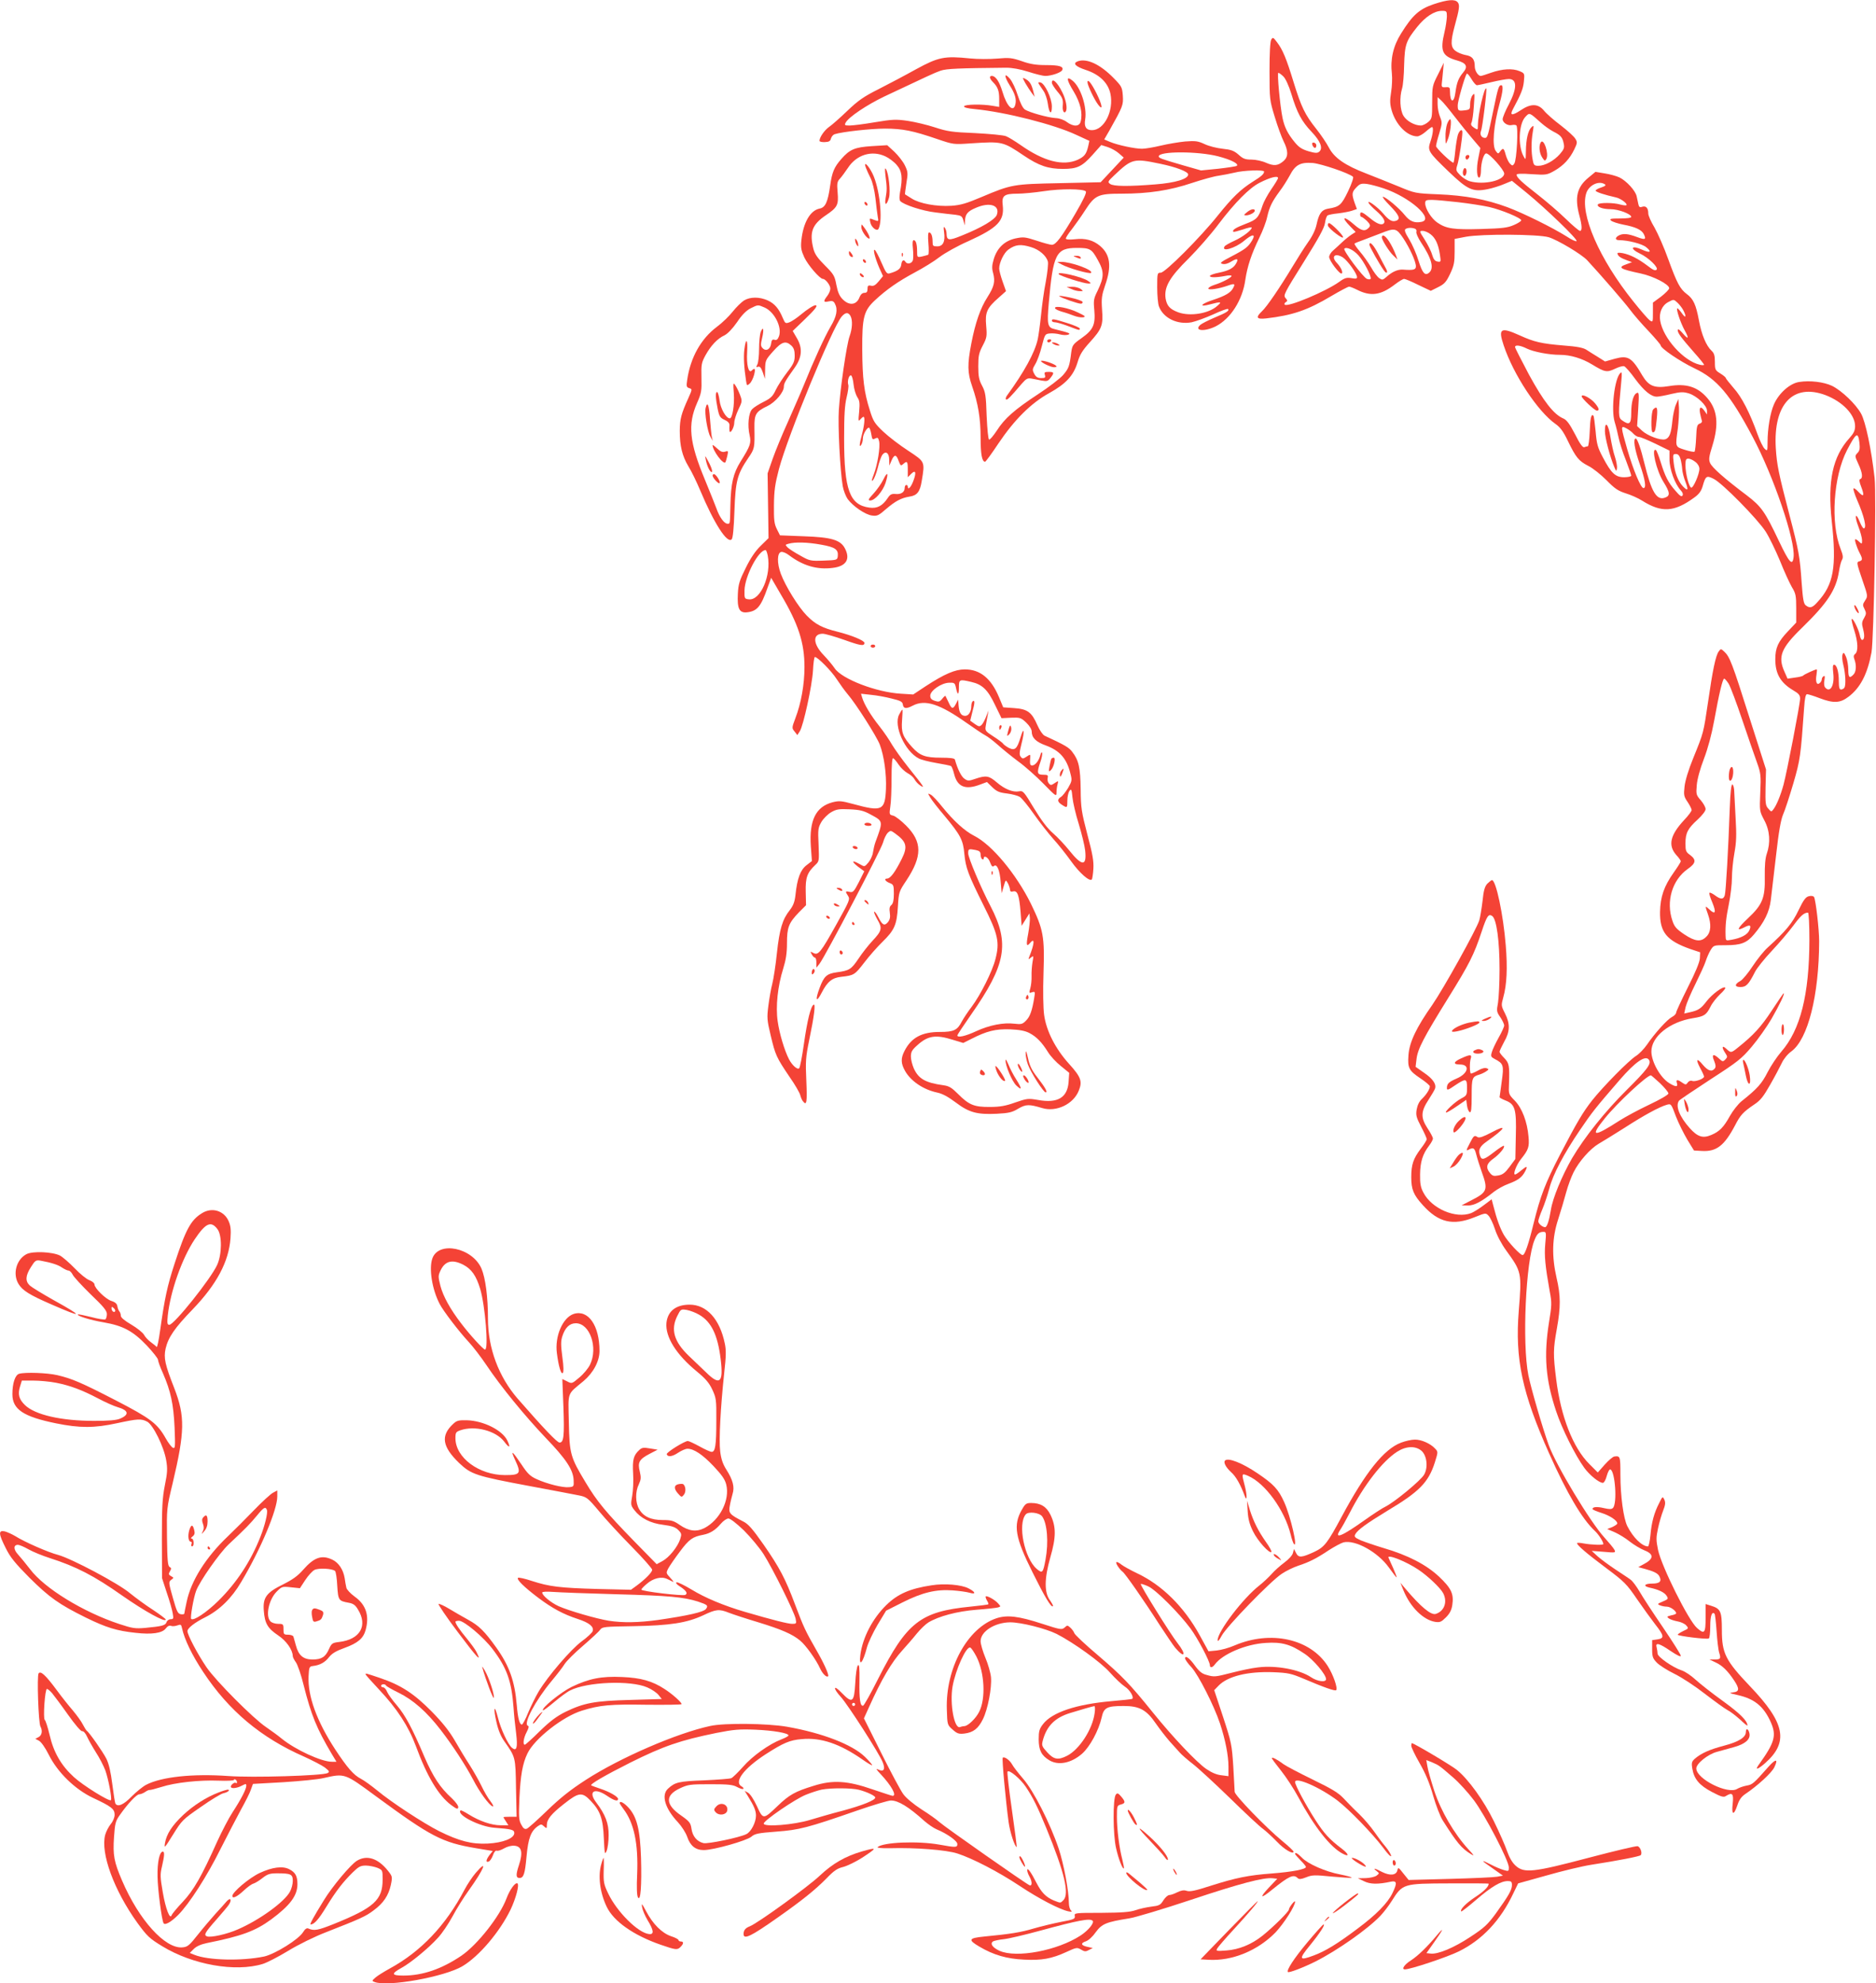 <?xml version="1.0" standalone="no"?>
<!DOCTYPE svg PUBLIC "-//W3C//DTD SVG 20010904//EN"
 "http://www.w3.org/TR/2001/REC-SVG-20010904/DTD/svg10.dtd">
<svg version="1.0" xmlns="http://www.w3.org/2000/svg"
 width="1211pt" height="1280pt" viewBox="0 0 1211 1280"
 preserveAspectRatio="xMidYMid meet">
<g transform="translate(0,1280) scale(0.1,-0.1)"
fill="#f44336" stroke="none">
<path d="M9255 12773 c-94 -32 -137 -71 -210 -188 -52 -82 -71 -168 -60 -261
3 -28 1 -81 -5 -118 -9 -55 -8 -78 4 -120 27 -92 100 -166 165 -166 11 0 36
14 54 30 19 17 37 30 41 30 11 0 6 -46 -10 -93 -20 -59 -16 -66 117 -194 123
-118 156 -133 251 -114 31 6 79 21 107 33 l51 21 97 -79 c122 -100 330 -300
320 -310 -4 -4 -33 9 -64 30 -89 56 -278 150 -383 189 -135 50 -271 76 -446
83 -147 6 -151 7 -254 50 -58 24 -152 61 -210 84 -138 53 -207 101 -242 168
-15 29 -51 82 -81 120 -72 90 -97 141 -146 300 -47 154 -71 212 -108 260 -24
32 -27 33 -37 16 -7 -12 -11 -88 -11 -204 0 -181 1 -187 34 -295 18 -60 44
-131 57 -157 30 -60 31 -98 2 -125 -37 -33 -63 -36 -114 -14 -26 12 -68 21
-95 21 -40 0 -55 5 -84 32 -30 26 -48 32 -103 38 -37 4 -89 17 -116 30 -43 20
-60 22 -125 17 -42 -4 -113 -16 -159 -27 -46 -11 -100 -20 -120 -20 -48 0
-158 24 -206 44 l-38 16 33 57 c88 157 91 165 87 226 -4 54 -8 61 -59 113 -88
90 -175 130 -233 108 -33 -13 -14 -33 52 -55 89 -29 145 -83 160 -154 23 -110
-40 -235 -119 -235 -38 0 -52 22 -44 69 13 80 -29 209 -82 251 -42 33 -40 7 8
-71 43 -72 59 -139 45 -193 -8 -34 -47 -35 -90 -3 -19 14 -47 24 -72 25 -50 3
-168 36 -198 55 -14 10 -30 42 -46 91 -13 42 -36 91 -51 108 -38 44 -38 16 -1
-43 34 -53 45 -90 36 -124 -13 -53 -55 -12 -83 83 -20 66 -44 102 -69 102 -18
0 -14 -18 7 -39 32 -32 41 -57 41 -110 l0 -51 -42 7 c-65 12 -181 10 -185 -3
-2 -7 22 -14 69 -18 198 -19 512 -99 655 -166 l85 -39 -7 -33 c-12 -52 -24
-68 -68 -89 -95 -42 -218 -11 -369 95 -36 25 -78 51 -94 57 -16 7 -105 15
-199 20 -150 6 -181 11 -260 37 -49 16 -128 35 -175 42 -76 11 -99 10 -213 -9
-70 -12 -143 -21 -163 -21 -31 0 -34 2 -25 19 20 36 136 114 251 169 280 132
322 152 362 166 40 13 114 16 423 19 39 0 89 -9 143 -26 46 -15 95 -27 109
-27 40 0 104 22 110 38 10 23 -18 32 -105 32 -63 0 -102 6 -155 25 -65 22 -81
24 -160 17 -48 -4 -127 -4 -175 1 -166 17 -204 9 -349 -70 -70 -39 -180 -97
-243 -129 -94 -47 -131 -73 -200 -139 -47 -45 -100 -92 -118 -104 -30 -21 -62
-67 -62 -90 0 -5 15 -9 34 -8 27 1 36 6 40 23 4 13 14 25 24 28 50 16 235 36
324 36 115 0 182 -14 337 -67 106 -36 106 -36 221 -28 200 13 204 12 339 -79
98 -66 158 -86 253 -86 91 0 123 15 190 90 l57 64 41 -13 c22 -7 55 -25 72
-40 l32 -28 -75 -80 -74 -79 -265 -6 c-300 -6 -311 -8 -505 -90 -97 -41 -134
-52 -194 -56 -95 -6 -205 14 -256 47 -22 14 -41 26 -43 27 -1 1 3 33 9 72 11
65 10 74 -10 115 -12 25 -43 64 -68 88 l-46 42 -99 -6 c-110 -7 -143 -21 -197
-83 -46 -52 -60 -85 -72 -171 -15 -107 -31 -142 -68 -149 -61 -12 -106 -91
-118 -205 -5 -47 -1 -66 19 -110 23 -49 100 -139 120 -139 17 0 48 -41 48 -62
0 -13 -9 -34 -20 -48 -27 -35 -25 -43 9 -35 23 5 32 2 40 -14 21 -38 12 -83
-28 -150 -38 -65 -107 -215 -174 -381 -19 -47 -65 -151 -101 -233 -37 -81 -81
-189 -99 -240 l-32 -92 3 -209 3 -209 -51 -50 c-34 -33 -65 -79 -96 -142 -40
-80 -48 -105 -51 -167 -5 -95 9 -124 57 -120 67 7 92 36 135 160 l23 63 61
-105 c115 -193 154 -314 154 -471 0 -110 -21 -232 -59 -331 -23 -61 -23 -63
-5 -85 l18 -23 16 25 c23 36 79 292 85 392 2 48 8 87 12 87 18 0 107 -90 141
-143 21 -32 52 -75 69 -95 55 -63 189 -275 209 -327 28 -74 44 -190 40 -287
-6 -139 -25 -148 -211 -97 -78 21 -91 22 -135 11 -107 -29 -150 -116 -139
-283 l7 -96 -35 -27 c-39 -30 -60 -85 -71 -191 -5 -45 -14 -69 -37 -99 -47
-59 -66 -121 -83 -277 -8 -79 -22 -168 -30 -199 -8 -30 -19 -93 -25 -140 -10
-78 -9 -93 15 -193 30 -126 36 -140 121 -266 36 -51 67 -105 70 -120 4 -14 11
-32 17 -38 24 -32 28 -8 22 130 -6 128 -4 154 18 262 33 159 43 240 29 231
-19 -11 -41 -102 -63 -255 -11 -80 -25 -150 -30 -155 -11 -12 -46 19 -66 58
-29 56 -62 166 -73 245 -14 95 0 227 36 341 17 55 24 98 24 163 0 102 11 130
77 199 l46 46 -2 87 c-2 92 9 123 63 174 24 22 24 26 20 130 -5 98 -3 109 18
146 13 22 41 50 63 63 35 20 51 22 120 19 66 -3 90 -9 134 -33 83 -45 83 -41
32 -179 -6 -16 -13 -47 -16 -67 -3 -21 -17 -50 -30 -65 -24 -28 -24 -28 -55
-10 -50 28 -57 20 -13 -15 l42 -31 -35 -70 c-32 -62 -38 -68 -60 -63 -28 7
-29 3 -9 -27 13 -21 8 -32 -75 -181 -103 -185 -118 -203 -150 -186 -20 11 -21
10 -10 -9 6 -12 15 -21 20 -21 6 0 10 -15 10 -32 l0 -33 20 25 c37 48 397 735
410 782 7 26 21 54 31 64 17 15 20 15 46 -4 75 -54 84 -85 44 -165 -43 -86
-73 -126 -94 -127 -24 0 -12 -19 19 -30 22 -9 24 -15 24 -69 0 -41 -5 -62 -16
-72 -12 -9 -14 -23 -10 -50 4 -27 1 -43 -12 -60 -23 -27 -36 -20 -63 33 -11
22 -23 37 -26 34 -3 -3 7 -26 21 -51 33 -56 29 -72 -34 -139 -26 -28 -66 -79
-89 -114 -46 -68 -58 -76 -140 -87 -64 -9 -82 -25 -110 -100 -31 -82 -22 -100
14 -30 36 70 67 95 126 101 82 9 87 13 148 92 32 42 85 102 116 132 79 77 94
111 101 228 6 96 7 98 55 170 103 156 103 249 -2 354 -31 31 -68 60 -83 64
-26 6 -26 8 -19 58 5 28 8 111 8 184 0 83 4 131 10 129 6 -2 22 -21 36 -42 14
-21 40 -45 58 -55 18 -9 38 -27 44 -39 7 -13 23 -31 37 -40 33 -22 26 -11 -75
115 -44 55 -92 123 -108 150 -15 27 -51 80 -81 118 -55 69 -98 141 -111 185
l-7 24 63 -7 c35 -3 96 -14 134 -24 59 -14 71 -21 73 -39 4 -27 22 -29 64 -7
80 42 174 11 347 -111 51 -36 105 -72 120 -80 16 -8 53 -36 82 -62 30 -27 89
-75 132 -107 43 -31 116 -96 163 -144 80 -82 84 -85 84 -56 0 16 3 40 7 53 6
23 5 23 -19 7 -22 -15 -27 -15 -38 -1 -7 8 -10 24 -7 35 4 17 0 20 -29 20 -40
0 -42 12 -18 83 9 26 14 52 11 59 -2 7 -8 0 -12 -17 -9 -35 -33 -65 -52 -65
-14 0 -16 10 -13 49 2 24 1 24 -23 8 -23 -15 -27 -15 -38 -1 -10 12 -9 28 5
84 22 84 16 117 -7 39 -22 -73 -36 -85 -76 -65 -16 9 -33 21 -36 27 -4 6 -32
27 -62 46 -51 33 -55 37 -50 67 3 17 8 47 12 66 l6 35 -15 -39 c-8 -21 -21
-46 -29 -54 -14 -13 -19 -12 -45 6 l-29 21 13 53 c17 62 18 81 4 73 -5 -3 -10
-17 -10 -31 0 -36 -17 -64 -39 -64 -26 0 -39 19 -43 65 l-3 40 -14 -27 c-19
-37 -28 -35 -48 10 -10 20 -19 39 -20 41 -1 2 -11 -6 -21 -19 -16 -20 -23 -21
-48 -13 -21 7 -29 16 -29 33 0 33 71 82 121 84 35 1 38 -1 45 -32 10 -51 19
-50 19 1 0 53 3 54 80 36 71 -16 107 -51 153 -148 l42 -86 61 3 c58 2 64 1 98
-31 22 -21 36 -44 36 -58 0 -40 27 -67 91 -90 90 -33 135 -84 159 -182 11 -42
10 -48 -15 -92 -16 -26 -36 -52 -46 -58 -26 -16 -24 -32 6 -51 34 -22 35 -21
35 27 0 24 6 51 13 62 12 16 15 12 20 -41 3 -32 21 -110 41 -173 19 -63 38
-140 41 -170 11 -104 -20 -103 -104 2 -28 35 -74 84 -103 109 -37 32 -74 81
-123 161 -65 108 -71 115 -96 110 -40 -8 -94 14 -145 58 -50 43 -69 46 -137
23 -43 -15 -50 -15 -71 0 -20 13 -44 60 -62 124 -2 8 -29 12 -89 12 -102 0
-137 13 -187 68 -61 67 -71 96 -65 174 3 37 4 68 2 68 -3 0 -12 -14 -21 -32
-37 -71 36 -236 127 -283 14 -8 65 -21 112 -29 48 -8 91 -17 96 -20 5 -3 14
-26 20 -51 21 -84 73 -105 169 -68 l43 16 34 -33 c29 -28 45 -35 95 -41 33 -4
70 -14 83 -22 13 -8 54 -58 91 -111 38 -54 94 -125 125 -160 31 -34 83 -99
115 -144 55 -77 119 -133 134 -118 3 4 8 35 10 69 3 49 -5 95 -39 222 -38 146
-42 172 -43 290 -2 140 -12 188 -54 242 -21 29 -47 44 -179 105 -12 6 -32 35
-46 67 -37 85 -64 105 -150 111 l-71 5 -27 65 c-51 122 -122 180 -221 180 -62
0 -132 -30 -253 -109 l-80 -53 -80 5 c-158 9 -381 95 -427 164 -14 21 -46 59
-71 85 -70 72 -73 138 -6 138 15 0 78 -18 140 -40 106 -38 129 -41 129 -19 0
15 -83 49 -170 71 -102 25 -147 49 -202 105 -54 55 -138 190 -168 271 -25 67
-24 135 3 140 10 2 32 -7 50 -21 90 -68 181 -95 282 -82 87 10 116 56 79 126
-28 54 -86 72 -264 78 l-155 6 -20 40 c-17 34 -20 58 -19 155 1 94 7 136 32
232 58 218 346 917 406 986 24 27 42 28 56 3 15 -28 12 -82 -6 -132 -19 -53
-60 -334 -69 -474 -7 -100 8 -395 25 -492 5 -29 20 -67 32 -84 35 -47 113
-100 156 -106 34 -5 44 0 92 42 61 52 97 71 151 80 49 7 68 31 79 101 21 126
22 123 -87 195 -54 35 -126 90 -161 123 -56 53 -65 67 -87 138 -37 116 -48
203 -49 393 -1 207 10 250 82 317 75 70 150 122 256 179 55 29 128 74 161 100
34 26 118 73 187 103 189 86 232 131 221 230 -8 63 8 76 94 76 34 0 111 7 170
16 112 17 255 16 272 -1 7 -7 -15 -54 -67 -143 -90 -154 -126 -202 -152 -202
-10 0 -55 12 -99 27 -75 24 -85 25 -137 14 -70 -16 -117 -61 -139 -133 -12
-40 -13 -60 -4 -91 14 -54 7 -86 -37 -155 -45 -70 -78 -164 -104 -299 -26
-136 -25 -188 5 -275 39 -112 55 -208 55 -333 0 -107 9 -155 29 -155 4 0 43
53 86 118 103 153 211 261 328 325 108 60 157 113 183 199 14 49 32 77 78 128
79 87 88 110 80 212 -5 73 -2 92 20 157 43 123 33 198 -33 254 -44 37 -95 51
-162 43 -38 -4 -59 -2 -59 5 0 5 18 34 41 62 22 29 59 81 82 117 65 101 85
110 236 110 176 0 313 21 458 70 67 22 143 43 170 46 26 4 73 13 103 20 57 15
190 19 190 7 0 -16 -17 -31 -75 -67 -77 -49 -129 -99 -223 -216 -113 -142
-341 -370 -369 -370 -22 0 -23 -3 -23 -94 0 -52 5 -107 11 -123 28 -76 119
-120 211 -103 28 6 91 29 140 51 49 23 92 38 95 35 11 -11 -10 -24 -87 -56
-40 -17 -82 -38 -92 -47 -43 -39 28 -45 100 -9 96 49 173 169 191 301 13 86
39 165 90 270 22 44 45 105 51 135 15 66 31 98 80 165 21 27 50 74 66 103 36
69 68 86 149 80 55 -5 235 -66 259 -89 5 -4 -8 -44 -32 -94 -43 -89 -55 -100
-130 -112 -40 -7 -58 -31 -73 -101 -7 -34 -27 -76 -55 -115 -24 -34 -69 -105
-100 -157 -82 -136 -167 -261 -198 -289 -42 -40 -35 -53 27 -46 171 20 266 52
422 145 56 33 107 60 114 60 6 0 29 -9 49 -19 89 -46 155 -37 246 33 26 20 53
36 60 36 7 0 48 -17 92 -39 l80 -38 48 24 c40 20 52 33 77 86 25 53 29 74 29
144 l0 81 73 14 c104 19 465 17 534 -3 57 -17 213 -110 249 -149 81 -87 237
-267 274 -316 24 -33 79 -96 122 -141 43 -46 78 -87 78 -92 0 -19 127 -105
218 -148 146 -69 230 -168 376 -443 134 -251 277 -670 264 -776 -7 -59 -28
-36 -94 103 -91 192 -114 224 -208 296 -145 109 -225 180 -237 209 -10 23 -7
41 15 112 42 136 33 231 -32 306 -63 74 -137 97 -249 78 -93 -15 -130 0 -171
68 -68 117 -92 132 -177 109 l-64 -18 -46 29 c-26 16 -60 37 -75 47 -20 13
-63 21 -144 27 -146 12 -193 23 -287 66 -122 55 -139 44 -103 -63 63 -191 221
-429 335 -509 30 -21 50 -47 80 -110 52 -107 70 -129 132 -161 29 -14 81 -56
117 -92 54 -55 75 -69 125 -85 33 -10 80 -31 105 -47 126 -79 207 -75 337 20
31 22 45 42 54 73 19 67 25 71 72 47 56 -28 282 -258 335 -340 23 -36 64 -121
92 -188 27 -68 62 -144 77 -170 25 -41 28 -55 28 -137 l0 -92 -53 -56 c-64
-67 -82 -107 -82 -181 0 -94 34 -152 117 -201 34 -20 43 -30 43 -53 0 -35 -85
-474 -107 -556 -19 -69 -45 -132 -65 -158 -13 -18 -15 -17 -33 4 -18 19 -20
34 -18 137 l3 116 -107 335 c-111 351 -127 393 -163 426 -21 19 -22 19 -35 1
-20 -26 -40 -124 -69 -326 -30 -202 -28 -196 -95 -361 -32 -78 -53 -148 -57
-186 -6 -54 -4 -64 20 -99 14 -21 26 -45 26 -52 0 -7 -22 -37 -49 -65 -89 -96
-105 -162 -51 -224 17 -18 30 -37 30 -41 0 -5 -20 -37 -45 -72 -64 -90 -87
-158 -89 -255 -2 -132 43 -186 196 -240 l63 -21 -2 -40 c-2 -25 -29 -91 -78
-187 -41 -82 -75 -155 -75 -162 0 -8 -12 -21 -28 -29 -30 -16 -110 -104 -161
-179 -18 -26 -49 -58 -69 -71 -46 -28 -213 -198 -283 -286 -60 -76 -98 -140
-208 -351 -95 -183 -127 -266 -171 -444 -34 -140 -57 -205 -71 -205 -16 0 -93
83 -121 130 -25 44 -46 101 -68 188 l-11 42 -52 -39 c-29 -22 -65 -44 -80 -50
-100 -38 -255 28 -309 133 -17 32 -22 57 -21 117 1 81 17 131 58 185 14 18 25
39 25 46 0 8 -16 38 -36 68 -44 68 -42 107 8 183 19 29 37 60 41 70 11 29 -13
65 -71 104 l-54 38 6 50 c8 66 45 137 205 395 135 217 166 278 215 426 34 103
45 119 69 102 28 -21 47 -161 47 -344 0 -88 -5 -185 -10 -216 -10 -52 -9 -59
15 -93 14 -21 25 -45 25 -53 0 -8 -16 -44 -36 -79 -20 -36 -40 -78 -44 -94 -8
-26 -5 -31 18 -43 58 -30 61 -41 46 -146 -7 -52 -13 -98 -14 -101 0 -3 17 -13
38 -21 62 -24 72 -56 67 -231 l-3 -147 -37 -50 c-28 -38 -44 -51 -72 -56 -31
-6 -39 -3 -55 16 -29 35 -22 62 23 93 39 28 76 73 67 82 -3 3 -31 -15 -63 -40
-62 -48 -79 -54 -89 -29 -16 41 -6 64 41 97 122 85 138 116 30 58 -51 -27 -78
-36 -88 -30 -22 14 -25 12 -52 -41 -23 -44 -24 -49 -7 -40 31 17 39 12 50 -32
6 -24 22 -74 35 -111 42 -116 37 -131 -70 -185 l-60 -31 41 -1 c42 0 88 25
167 88 22 17 64 41 95 52 64 24 87 42 108 82 18 35 11 35 -28 3 -16 -14 -33
-25 -38 -25 -15 0 9 63 38 99 49 61 55 79 49 145 -8 96 -42 185 -89 233 -40
41 -40 42 -37 110 4 116 1 132 -31 165 -16 16 -30 34 -30 40 0 6 14 35 30 65
38 66 39 116 5 183 -25 49 -25 52 -11 103 23 82 28 191 16 336 -16 199 -63
421 -89 421 -4 0 -17 -11 -30 -23 -17 -19 -24 -44 -31 -113 -6 -49 -15 -105
-21 -124 -20 -62 -230 -439 -303 -545 -103 -146 -148 -241 -154 -324 -6 -84 2
-100 78 -151 33 -22 60 -45 60 -51 0 -18 -22 -53 -50 -80 -18 -16 -30 -41 -35
-69 -6 -37 -3 -51 29 -112 20 -38 36 -74 36 -80 0 -6 -17 -34 -39 -62 -48 -64
-61 -102 -61 -183 0 -79 14 -114 75 -181 101 -112 194 -134 333 -78 72 29 73
29 91 10 10 -10 29 -49 41 -86 13 -41 42 -96 74 -140 98 -135 100 -141 80
-388 -25 -311 22 -530 196 -920 117 -261 212 -422 295 -500 24 -22 55 -70 55
-85 0 -8 -79 -5 -127 4 -24 5 -43 5 -43 2 0 -13 60 -65 187 -160 118 -88 134
-104 200 -201 40 -58 93 -131 117 -162 59 -75 61 -91 16 -98 l-35 -5 0 -57 c0
-50 4 -61 30 -88 16 -17 68 -50 115 -73 47 -23 135 -81 195 -128 61 -47 126
-94 144 -104 19 -9 56 -38 83 -62 26 -25 48 -43 48 -39 0 30 -47 77 -157 157
-71 51 -151 114 -178 139 -28 26 -68 53 -90 60 -56 18 -155 87 -155 108 0 9
-3 27 -6 40 -10 34 16 28 90 -23 42 -28 66 -40 66 -31 0 8 -52 90 -115 183
-63 92 -131 196 -151 231 -20 34 -46 69 -58 77 -11 9 -56 38 -98 66 -42 28
-94 66 -115 85 l-38 35 78 -6 c77 -7 78 -6 68 14 -6 11 -35 46 -64 78 -91 99
-313 467 -360 598 -37 101 -115 368 -131 450 -41 206 -17 737 40 873 16 40 29
52 58 52 17 0 18 -6 11 -78 -7 -76 0 -144 29 -307 14 -73 13 -90 -5 -200 -34
-215 -22 -368 46 -572 38 -115 124 -286 182 -366 35 -48 96 -97 120 -97 7 0
19 20 25 45 7 25 17 44 23 42 31 -10 46 -220 17 -249 -9 -9 -23 -9 -58 -1 -46
11 -74 8 -74 -6 0 -4 26 -15 58 -25 54 -17 102 -49 102 -68 0 -5 -15 -15 -32
-23 l-33 -13 49 -21 c27 -12 71 -39 98 -61 27 -21 69 -46 94 -56 62 -24 60
-55 -6 -89 l-35 -19 35 -9 c64 -17 91 -30 101 -49 18 -33 4 -48 -46 -48 -50 0
-61 -16 -17 -26 57 -12 95 -30 109 -51 14 -21 13 -23 -24 -39 -34 -14 -36 -17
-18 -24 11 -5 32 -9 46 -9 23 -1 59 -27 59 -43 0 -4 -14 -10 -32 -13 -28 -7
-30 -9 -15 -20 10 -7 35 -15 56 -19 20 -3 46 -15 55 -25 18 -20 17 -21 -18
-37 -20 -10 -36 -20 -36 -24 0 -8 189 -32 201 -24 5 3 9 38 9 79 0 67 11 98
28 80 3 -3 9 -54 13 -113 4 -59 11 -121 17 -139 12 -38 8 -43 -32 -43 l-31 0
40 -19 c43 -20 77 -53 119 -116 36 -54 34 -73 -6 -77 -29 -3 -25 -5 27 -17
110 -24 170 -73 216 -176 38 -86 25 -131 -77 -273 -28 -38 -9 -34 40 9 154
136 130 259 -98 497 -158 166 -181 212 -181 363 0 120 -8 137 -70 156 l-35 11
0 -89 c0 -99 -7 -108 -55 -66 -55 47 -229 397 -252 504 -13 64 -13 80 0 140 8
38 23 89 33 114 14 36 16 52 8 70 -11 23 -12 23 -33 -20 -33 -63 -50 -126 -57
-208 -4 -40 -11 -73 -16 -73 -38 0 -96 57 -133 130 -25 49 -45 195 -45 333 0
120 -1 122 -40 117 -8 -1 -36 -24 -61 -52 l-45 -51 -55 55 c-105 105 -183 305
-213 543 -21 165 -20 197 4 331 25 140 25 212 -2 327 -32 140 -29 257 10 377
17 52 40 131 52 175 12 44 34 103 48 130 35 70 107 151 161 183 25 14 100 61
167 103 127 82 225 135 273 149 28 8 29 7 59 -74 17 -44 51 -112 74 -151 l43
-70 52 -3 c93 -5 144 34 213 165 35 68 52 86 124 135 40 26 60 52 103 128 30
52 63 115 75 140 12 26 38 58 62 75 107 79 178 361 179 710 0 78 -22 267 -33
286 -5 7 -18 9 -34 5 -20 -5 -34 -24 -66 -90 -39 -83 -83 -136 -199 -241 -24
-21 -68 -76 -97 -120 -29 -45 -65 -87 -78 -95 -40 -21 -41 -40 -1 -40 37 0 53
17 94 98 12 24 61 85 108 135 48 51 110 124 139 163 48 65 69 84 95 84 5 0 9
-76 9 -177 -1 -353 -58 -579 -182 -721 -27 -31 -67 -91 -88 -132 -37 -73 -66
-106 -168 -187 -22 -18 -56 -61 -75 -95 -41 -74 -68 -101 -121 -123 -54 -23
-88 -12 -139 45 -65 73 -93 142 -69 176 4 6 95 67 202 137 178 115 202 134
268 212 40 47 97 128 127 179 53 92 88 166 79 166 -2 0 -37 -51 -77 -112 -68
-104 -118 -159 -220 -240 -42 -34 -44 -34 -74 -6 -27 25 -31 9 -6 -28 15 -23
15 -26 0 -42 -15 -15 -18 -14 -40 6 -37 35 -50 28 -32 -14 11 -28 12 -40 4
-50 -19 -23 -42 -16 -76 23 -40 49 -49 39 -18 -20 14 -25 25 -50 25 -55 0 -14
-57 -35 -76 -28 -10 4 -22 0 -29 -10 -11 -16 -14 -16 -36 -1 -31 22 -42 21
-34 -3 8 -26 -8 -26 -50 0 -57 35 -114 136 -115 203 -1 97 118 192 268 216 74
12 86 20 114 75 11 23 39 58 61 79 22 20 38 40 34 43 -12 12 -83 -40 -120 -87
-38 -50 -54 -60 -114 -73 l-31 -7 9 42 c6 24 34 90 63 148 29 59 59 124 66
146 7 22 21 55 32 73 20 32 20 32 99 32 96 0 134 14 180 68 68 80 101 147 110
224 5 40 20 170 34 289 17 153 31 229 45 262 12 26 41 116 66 200 45 154 48
179 70 490 4 61 10 87 19 87 7 0 43 -11 79 -25 92 -35 134 -33 188 8 77 58
123 147 149 287 15 86 32 1018 20 1125 -21 186 -58 362 -87 415 -34 62 -125
149 -188 180 -53 25 -142 36 -211 25 -60 -8 -133 -73 -164 -145 -24 -55 -41
-156 -41 -244 0 -57 -1 -59 -19 -42 -10 9 -31 52 -46 94 -49 137 -102 241
-155 299 -27 32 -50 60 -50 64 0 4 -16 17 -35 29 -33 20 -35 25 -35 74 0 41
-5 57 -21 72 -35 32 -65 104 -82 196 -19 102 -36 139 -78 170 -44 33 -64 71
-120 225 -27 76 -68 168 -89 205 -22 36 -40 77 -40 90 0 35 -14 51 -38 44 -17
-6 -22 -2 -26 16 -3 13 -7 35 -11 51 -7 36 -66 100 -111 122 -19 9 -62 21 -95
26 l-60 10 -46 -38 c-73 -60 -89 -127 -58 -243 18 -66 19 -100 4 -100 -6 0
-48 35 -93 79 -44 43 -126 113 -181 156 -104 81 -135 110 -135 128 0 6 33 8
98 3 95 -6 98 -5 148 23 58 34 97 76 127 138 19 40 20 46 6 68 -8 14 -50 52
-94 86 -44 33 -93 76 -108 95 -38 46 -85 47 -150 3 -56 -37 -73 -35 -51 6 53
99 66 131 71 179 5 52 5 53 -28 67 -45 19 -111 15 -183 -10 -33 -12 -63 -21
-67 -21 -18 0 -39 34 -39 61 0 47 -16 67 -60 74 -21 4 -51 16 -65 27 -31 24
-32 58 -5 159 31 112 34 137 20 154 -18 22 -64 18 -155 -12z m85 -80 c-1 -21
-7 -65 -15 -98 -30 -125 -16 -158 80 -185 61 -17 73 -39 40 -78 -30 -36 -41
-63 -50 -129 -9 -72 -35 -67 -35 7 0 25 -3 29 -27 27 -24 -2 -28 1 -26 23 2
14 5 50 8 80 l5 55 -37 -75 c-37 -72 -38 -79 -38 -180 0 -99 -1 -106 -25 -127
-14 -12 -35 -23 -48 -23 -40 0 -91 28 -112 62 -23 37 -27 120 -9 178 6 19 12
87 13 151 4 132 12 155 84 245 53 66 111 104 160 104 30 0 32 -2 32 -37z
m-1055 -387 c14 -14 35 -60 51 -112 36 -121 67 -178 130 -244 58 -61 76 -107
50 -129 -12 -10 -25 -10 -70 3 -43 13 -62 26 -89 59 -45 55 -65 95 -78 156
-16 78 -36 291 -27 291 5 0 20 -11 33 -24z m1249 -56 c6 0 48 9 94 20 46 11
96 20 112 20 54 0 54 -60 0 -163 -22 -41 -40 -85 -40 -96 0 -23 34 -45 60 -38
10 2 22 2 28 -2 14 -8 3 -226 -13 -247 -10 -15 -13 -15 -28 0 -9 9 -21 35 -27
56 -12 45 -17 48 -36 23 -12 -17 -14 -17 -28 2 -26 34 -15 163 25 310 21 76
24 115 10 115 -16 0 -21 -16 -51 -161 -35 -169 -38 -179 -54 -179 -22 0 -35
21 -26 44 10 23 40 269 34 275 -12 12 -53 -167 -54 -237 0 -32 0 -32 -25 -16
-18 12 -22 20 -16 33 5 9 12 57 15 106 6 82 6 88 -8 71 -9 -11 -16 -36 -16
-57 0 -35 -2 -37 -35 -41 -42 -5 -45 -3 -45 33 0 25 44 181 58 203 3 5 16 -10
30 -33 13 -22 29 -41 36 -41z m-146 -200 c36 -47 89 -112 117 -145 l51 -60
-13 -65 c-14 -66 -10 -135 8 -125 5 4 9 23 9 43 0 52 18 112 34 112 21 0 116
-107 116 -130 0 -45 -131 -75 -221 -50 -19 5 -48 23 -64 40 -27 28 -28 32 -17
67 11 35 32 174 32 209 0 25 -18 15 -29 -16 -5 -17 -13 -64 -17 -105 -4 -41
-9 -75 -12 -75 -14 0 -112 94 -112 107 0 8 9 45 21 83 19 63 19 70 5 105 -9
21 -16 58 -16 83 l0 45 21 -19 c12 -10 51 -57 87 -104z m559 -42 c22 -20 59
-46 80 -57 48 -24 59 -37 67 -77 6 -27 2 -38 -25 -69 -38 -43 -97 -75 -138
-75 -27 0 -31 4 -37 38 -10 50 -10 117 0 177 8 47 7 49 -8 34 -22 -21 -35 -78
-36 -154 -1 -60 -1 -60 -16 -32 -36 67 -30 207 12 252 28 30 25 31 101 -37z
m-2083 -217 c84 -22 134 -48 120 -61 -5 -4 -59 -12 -120 -19 l-111 -11 -119
34 c-141 41 -154 46 -154 57 0 34 253 34 384 0z m-2149 0 c22 -10 55 -34 73
-55 35 -40 40 -83 22 -176 -5 -28 -5 -49 1 -57 20 -24 146 -65 228 -74 47 -6
105 -13 128 -15 38 -5 44 -9 52 -37 l9 -32 1 28 c2 45 16 63 71 86 90 39 156
16 135 -45 -11 -31 -98 -83 -228 -135 -84 -34 -96 -32 -97 16 0 11 -5 27 -11
35 -8 11 -9 4 -5 -27 9 -61 -6 -93 -44 -93 -27 0 -30 3 -30 29 0 37 -9 61 -23
61 -6 0 -8 -24 -4 -70 3 -38 3 -71 -1 -74 -4 -2 -22 -7 -39 -11 -33 -7 -33 -6
-33 33 0 47 -8 72 -22 72 -7 0 -9 -20 -5 -54 3 -30 3 -64 0 -75 -6 -22 -37
-29 -48 -11 -11 18 -24 10 -27 -17 -3 -27 -22 -42 -74 -57 -19 -6 -25 3 -54
69 -18 42 -37 78 -43 82 -14 8 2 -53 29 -116 l24 -53 -28 -34 c-20 -24 -33
-32 -49 -28 -19 4 -23 0 -23 -21 0 -18 -5 -25 -20 -25 -13 0 -24 -10 -31 -27
-19 -52 -66 -58 -109 -15 -21 21 -32 46 -41 93 -11 59 -17 69 -74 126 -47 47
-65 72 -74 106 -27 108 -9 157 79 217 76 51 84 67 77 149 -5 57 -3 69 15 88
11 12 34 43 52 70 55 84 153 115 241 74z m1775 -48 c102 -21 180 -51 180 -69
0 -29 -83 -54 -212 -64 -174 -14 -271 -13 -292 3 -17 12 -15 16 25 54 116 110
126 112 299 76z m760 -92 c0 -6 -20 -38 -44 -73 -24 -35 -49 -82 -56 -104 -26
-80 -36 -91 -110 -119 -65 -25 -88 -40 -78 -51 3 -2 30 5 61 15 32 11 57 17
57 12 0 -17 -59 -61 -112 -85 -31 -14 -59 -30 -63 -36 -24 -39 67 -13 125 35
54 46 78 47 53 4 -26 -43 -42 -56 -134 -104 -69 -36 -78 -43 -58 -48 15 -4 35
1 57 15 38 23 49 19 32 -11 -16 -31 -48 -48 -112 -61 -32 -6 -58 -16 -58 -21
0 -11 40 -11 98 0 23 5 42 5 42 0 0 -10 -60 -42 -112 -58 -21 -7 -38 -17 -38
-23 0 -12 66 -2 124 18 45 16 52 14 36 -15 -15 -30 -52 -51 -128 -76 -81 -26
-98 -50 -20 -29 72 19 78 17 45 -11 -55 -49 -174 -68 -250 -41 -55 20 -75 42
-83 91 -10 73 26 136 149 257 57 57 145 157 194 223 104 137 198 232 263 265
70 36 120 48 120 31z m680 -66 c172 -57 333 -201 245 -217 -45 -9 -75 4 -107
44 -35 44 -123 118 -141 118 -6 0 14 -26 46 -58 58 -59 69 -85 41 -96 -27 -10
-47 1 -86 47 -36 42 -109 95 -92 65 5 -8 26 -30 47 -48 46 -40 63 -68 49 -82
-14 -14 -46 -2 -93 38 -45 37 -59 42 -59 19 0 -8 4 -15 9 -15 4 0 20 -12 35
-26 20 -20 23 -30 15 -40 -25 -30 -49 -26 -96 15 -69 61 -90 54 -27 -10 l35
-36 -28 -18 c-15 -10 -42 -32 -60 -49 -18 -17 -44 -41 -58 -53 -14 -12 -25
-31 -25 -41 0 -24 68 -114 81 -107 10 7 -4 39 -32 69 -39 41 -11 66 39 35 31
-20 92 -105 92 -128 0 -10 -10 -11 -36 -6 -31 5 -43 2 -79 -24 -86 -62 -334
-166 -352 -147 -4 4 -1 11 7 16 12 7 12 11 -2 27 -15 17 -8 31 116 229 99 158
134 222 139 254 3 24 11 46 17 50 7 4 37 10 68 13 32 4 71 11 89 17 l32 11
-15 41 c-19 56 -18 68 12 99 22 23 31 26 67 22 23 -3 71 -16 107 -28z m1429
26 c10 -6 4 -12 -23 -21 -20 -6 -36 -16 -36 -20 0 -9 60 -28 131 -44 30 -6 77
-41 68 -50 -3 -3 -21 -1 -40 4 -43 13 -136 13 -144 1 -9 -16 30 -31 82 -31 50
0 133 -31 133 -50 0 -6 -28 -10 -72 -10 -62 0 -70 -2 -58 -14 8 -7 44 -19 80
-26 75 -14 115 -32 130 -59 19 -37 11 -41 -42 -21 -59 22 -90 25 -119 10 -25
-14 -24 -30 3 -30 56 0 147 -23 174 -45 40 -32 26 -40 -27 -16 -68 31 -81 7
-14 -25 56 -26 122 -90 109 -104 -9 -9 -23 -3 -59 25 -61 46 -111 71 -159 81
-30 5 -38 4 -34 -6 5 -15 20 -25 63 -41 l30 -11 -35 -13 c-60 -21 -45 -31 91
-60 81 -17 184 -70 184 -95 0 -8 -24 -32 -52 -54 l-53 -39 0 -64 c0 -63 0 -64
-21 -50 -11 8 -58 62 -105 121 -221 275 -348 568 -304 700 17 51 80 82 119 57z
m-946 -116 c70 -8 160 -22 200 -31 79 -18 207 -71 207 -86 0 -5 -21 -19 -47
-30 -41 -18 -73 -22 -213 -26 -177 -5 -224 2 -281 41 -38 25 -79 90 -79 125 0
19 5 22 43 22 23 0 100 -7 170 -15z m-279 -171 c8 -3 12 -12 9 -20 -3 -8 10
-38 29 -67 70 -105 87 -169 53 -197 -26 -22 -43 -3 -68 77 -13 43 -40 105 -60
138 -27 43 -33 61 -24 67 14 9 40 10 61 2z m-76 -61 c43 -65 82 -151 82 -182
0 -22 -16 -26 -84 -21 -33 2 -70 -14 -106 -47 -24 -21 -28 -21 -47 -8 -12 8
-36 40 -53 71 -18 30 -50 76 -72 101 -21 25 -37 48 -34 51 3 3 27 13 53 22 27
10 77 29 113 43 95 38 103 36 148 -30z m177 25 c32 -25 50 -65 60 -131 7 -47
7 -49 -15 -45 -17 2 -26 14 -35 43 -6 23 -28 66 -48 98 -36 56 -36 57 -13 57
13 0 36 -10 51 -22z m-2579 -83 c51 -15 97 -54 108 -92 4 -12 -2 -70 -13 -130
-12 -59 -25 -157 -31 -218 -6 -60 -16 -130 -21 -154 -19 -87 -88 -212 -198
-363 -8 -10 -11 -22 -7 -26 7 -6 24 10 103 103 27 31 37 36 60 32 15 -3 45 -8
67 -13 34 -6 41 -4 57 17 26 33 24 39 -12 39 -26 0 -29 -3 -24 -20 5 -17 2
-20 -24 -20 -23 0 -34 7 -45 28 -13 25 -12 30 7 62 12 19 31 71 42 115 20 78
21 80 52 83 18 2 47 -1 65 -6 18 -5 42 -6 53 -2 20 8 8 12 -88 36 -45 10 -49
31 -37 167 28 319 47 357 182 357 84 0 95 -6 134 -77 43 -76 42 -110 -1 -200
-25 -50 -27 -62 -21 -124 8 -94 -6 -127 -82 -181 -57 -40 -60 -46 -67 -93 -11
-90 -16 -102 -52 -145 -20 -23 -93 -79 -162 -124 -152 -100 -216 -156 -267
-236 -22 -33 -43 -58 -49 -57 -6 2 -12 67 -16 153 -4 132 -8 154 -29 194 -20
37 -25 60 -25 125 0 69 4 87 29 135 26 50 28 59 22 128 -8 86 5 115 82 182
l46 41 -22 62 c-12 34 -22 72 -22 84 0 38 31 102 59 122 46 33 79 37 147 16z
m2113 -53 c34 -37 85 -135 79 -151 -2 -5 -12 -5 -24 -1 -24 9 -156 185 -146
195 14 14 59 -7 91 -43z m2097 -354 c22 -42 16 -56 -8 -21 -13 18 -26 33 -30
33 -11 0 20 -94 48 -144 30 -54 22 -60 -17 -13 -20 22 -28 27 -29 16 0 -19 22
-48 107 -145 35 -39 63 -74 63 -78 0 -3 -12 -4 -27 0 -105 24 -237 171 -256
284 -9 52 12 100 53 121 34 18 34 18 58 -4 13 -12 30 -34 38 -49z m-1009 -248
c44 -21 143 -40 213 -40 68 0 143 -23 207 -62 82 -50 96 -53 148 -28 25 12 52
20 60 16 8 -3 40 -39 70 -81 57 -77 103 -115 140 -115 11 0 52 7 92 17 61 14
78 15 115 4 52 -16 118 -79 117 -112 l0 -24 -16 23 c-23 33 -36 27 -29 -14 4
-19 9 -41 12 -49 3 -7 -3 -16 -14 -19 -17 -6 -20 -18 -23 -91 -2 -46 -7 -86
-10 -90 -4 -3 -32 2 -63 12 -63 20 -62 16 -45 139 5 43 9 104 7 134 l-4 55
-15 -35 c-9 -19 -19 -65 -23 -103 -8 -84 -19 -113 -46 -122 -30 -9 -114 22
-151 56 l-31 29 7 110 c6 97 5 110 -8 104 -23 -8 -37 -59 -37 -130 0 -71 -12
-80 -59 -47 -25 17 -26 36 -5 253 5 52 4 63 -6 53 -38 -35 -61 -236 -37 -316
9 -29 20 -75 26 -104 6 -28 26 -93 46 -142 19 -50 35 -95 35 -101 0 -5 -21
-10 -46 -10 -56 0 -83 25 -138 130 -33 62 -39 85 -46 167 -5 52 -11 97 -14
100 -14 15 -21 -15 -24 -103 -2 -52 -8 -94 -12 -94 -5 0 -15 -3 -23 -6 -10 -4
-28 20 -60 84 -35 67 -54 92 -75 101 -62 26 -128 111 -222 283 -49 93 -90 172
-90 178 0 16 33 12 77 -10z m-4347 -231 c3 -30 14 -66 24 -82 15 -22 17 -38
12 -95 -6 -58 -5 -65 7 -49 8 9 17 17 21 17 11 0 6 -53 -9 -110 -18 -67 -20
-93 -5 -70 5 8 10 26 10 40 0 26 25 70 39 70 5 0 11 -18 15 -40 6 -36 8 -39
25 -30 17 8 20 6 26 -18 8 -37 -10 -150 -35 -215 -14 -37 -16 -47 -5 -36 8 8
22 44 31 79 8 36 22 73 29 84 22 29 45 13 45 -31 l1 -38 14 33 c18 41 31 41
46 -3 12 -31 14 -33 29 -20 26 23 30 18 30 -35 l0 -50 22 22 c29 29 35 9 13
-48 -15 -40 -35 -59 -35 -34 0 6 -4 10 -10 10 -5 0 -10 -8 -10 -19 0 -27 -24
-43 -60 -39 -24 2 -34 -3 -48 -24 -35 -53 -69 -71 -120 -64 -127 17 -163 113
-163 447 0 151 4 214 16 264 9 36 14 73 11 81 -8 22 4 66 18 61 6 -2 13 -28
16 -58z m6274 -69 c110 -42 191 -126 191 -200 0 -29 -9 -47 -37 -78 -108 -120
-141 -276 -114 -532 33 -302 13 -413 -93 -527 -32 -36 -48 -40 -74 -20 -14 10
-19 38 -27 147 -11 165 -19 209 -77 430 -73 280 -83 329 -90 441 -16 281 112
417 321 339z m-1240 -249 c11 -12 27 -21 36 -21 9 0 57 -20 107 -44 l90 -44 0
-58 c0 -63 36 -160 73 -199 12 -13 16 -25 11 -33 -6 -10 -18 -2 -45 30 -48 54
-68 95 -96 186 -12 39 -26 74 -30 77 -33 21 2 -132 48 -205 43 -69 45 -90 9
-102 -53 -19 -87 38 -132 222 -24 99 -46 160 -56 160 -18 0 -8 -68 26 -165 35
-101 44 -155 24 -155 -17 0 -66 117 -104 248 -44 154 -44 157 -7 138 15 -8 36
-23 46 -35z m1459 -58 c4 -38 2 -52 -13 -67 -17 -18 -17 -20 6 -70 26 -56 31
-92 12 -98 -8 -3 -6 -18 7 -51 22 -58 16 -68 -19 -31 -14 16 -28 25 -31 22 -4
-3 7 -37 23 -75 46 -104 64 -183 43 -183 -5 0 -16 18 -25 40 -27 68 -37 44
-11 -25 14 -36 25 -77 25 -92 0 -25 -1 -25 -18 -10 -10 10 -21 17 -25 17 -8 0
7 -49 27 -88 21 -40 20 -49 -3 -55 -17 -4 -16 -12 19 -114 38 -110 38 -110 20
-138 -17 -26 -17 -31 -4 -56 12 -25 12 -31 -3 -58 -15 -25 -16 -36 -6 -72 11
-42 8 -69 -7 -69 -5 0 -12 15 -15 33 -9 41 -47 115 -52 101 -2 -5 6 -39 17
-73 24 -75 26 -134 6 -151 -11 -8 -12 -18 -5 -36 14 -38 11 -81 -7 -98 -25
-26 -33 -19 -33 32 0 26 -6 63 -14 82 -13 30 -17 32 -23 16 -4 -10 -2 -40 5
-67 14 -55 18 -130 7 -147 -4 -7 -14 -12 -22 -12 -10 0 -14 14 -14 54 0 60
-13 106 -31 106 -8 0 -9 -16 -5 -53 10 -80 -20 -133 -53 -93 -6 8 -8 27 -4 46
4 24 3 31 -5 26 -7 -4 -12 -13 -12 -20 0 -8 -6 -19 -14 -25 -19 -16 -28 11
-20 55 3 19 4 34 1 34 -10 0 -82 -33 -87 -40 -3 -4 -27 -10 -53 -13 l-48 -7
-19 43 c-45 99 -24 153 113 286 163 159 219 243 238 363 5 33 14 67 20 76 8
13 6 30 -9 68 -67 169 -47 469 41 639 59 113 71 120 80 48z m-1155 -105 c5
-18 10 -48 11 -66 1 -17 10 -55 21 -82 21 -54 16 -63 -18 -27 -29 31 -51 86
-58 151 -6 52 -5 56 14 56 14 0 23 -9 30 -32z m96 -19 c16 -12 26 -30 26 -45
0 -34 -40 -126 -53 -121 -15 5 -37 92 -37 145 0 34 3 42 19 42 10 0 30 -9 45
-21z m-5644 -534 c91 -16 113 -31 108 -75 -3 -24 -5 -25 -91 -28 -85 -3 -91
-2 -152 33 -35 19 -72 43 -81 52 -16 17 -16 18 7 24 41 12 121 10 209 -6z
m-344 -71 c24 -128 -47 -291 -122 -282 -28 3 -29 5 -28 58 2 91 90 260 136
260 4 0 10 -16 14 -36z m6203 -827 c11 -18 51 -124 89 -237 38 -113 81 -236
95 -275 23 -65 25 -79 20 -190 -5 -120 -5 -120 26 -179 36 -67 41 -144 16
-216 -10 -29 -14 -75 -13 -149 3 -136 -15 -180 -109 -268 -69 -65 -78 -86 -23
-58 38 20 47 14 32 -20 -13 -28 -53 -49 -114 -60 -38 -7 -38 -7 -39 26 -2 68
3 116 22 208 10 51 19 125 19 165 0 39 7 112 16 161 13 71 14 117 8 220 -4 72
-8 150 -9 174 0 25 -6 46 -12 48 -7 3 -13 -45 -17 -154 -9 -259 -25 -536 -32
-560 -8 -29 -27 -29 -64 -1 -16 12 -32 19 -35 16 -4 -3 5 -32 19 -64 26 -64
19 -80 -20 -43 -28 26 -29 25 -9 -31 23 -65 20 -116 -10 -145 -35 -36 -72 -32
-143 15 -50 34 -63 48 -76 87 -43 125 -2 264 99 335 53 37 56 59 15 90 -27 19
-30 27 -30 75 0 67 15 96 79 154 30 28 51 55 51 67 0 12 -14 37 -31 57 -30 34
-31 39 -26 98 3 38 21 104 46 169 26 68 50 158 66 245 32 177 55 273 65 273 5
0 17 -15 29 -33z m-514 -2428 c16 -25 -13 -63 -145 -194 -139 -138 -271 -303
-352 -440 -65 -113 -126 -259 -137 -335 -11 -68 -25 -110 -37 -110 -17 0 -44
23 -44 38 0 9 12 44 26 77 14 33 34 93 45 134 23 91 95 227 200 381 77 113 94
135 254 320 102 118 169 164 190 129z m71 -150 c30 -29 54 -58 54 -66 0 -8
-51 -38 -123 -72 -68 -32 -155 -79 -194 -104 -169 -109 -191 -105 -93 16 79
98 271 277 297 277 2 0 29 -23 59 -51z"/>
<path d="M8470 11873 c1 -18 18 -35 24 -24 4 6 4 16 1 21 -7 12 -25 13 -25 3z"/>
<path d="M9341 11999 c-6 -18 -11 -55 -10 -83 1 -51 1 -51 13 -21 18 40 29
135 17 135 -5 0 -14 -14 -20 -31z"/>
<path d="M9460 11785 c0 -8 4 -15 9 -15 5 0 11 7 15 15 3 9 0 15 -9 15 -8 0
-15 -7 -15 -15z"/>
<path d="M9445 11700 c-4 -12 -2 -27 3 -32 7 -7 12 -3 17 12 4 12 2 27 -3 32
-7 7 -12 3 -17 -12z"/>
<path d="M9946 11881 c-14 -21 -9 -70 9 -97 16 -24 18 -25 27 -10 18 33 -17
138 -36 107z"/>
<path d="M5590 11716 c5 -14 19 -44 30 -66 12 -24 25 -77 31 -128 5 -48 12
-102 15 -120 6 -32 6 -32 -21 -22 -34 13 -33 14 -27 -15 6 -32 43 -61 53 -42
30 55 7 265 -39 357 -28 57 -61 85 -42 36z"/>
<path d="M5716 11665 c10 -77 10 -91 1 -143 -9 -52 7 -49 22 3 10 39 -2 156
-20 184 -7 11 -8 -1 -3 -44z"/>
<path d="M5580 11491 c0 -5 5 -13 10 -16 6 -3 10 -2 10 4 0 5 -4 13 -10 16 -5
3 -10 2 -10 -4z"/>
<path d="M5560 11334 c0 -23 35 -74 51 -74 10 0 -9 42 -35 75 -15 20 -15 20
-16 -1z"/>
<path d="M5520 11250 c0 -8 5 -22 10 -30 9 -13 10 -13 10 0 0 8 -5 22 -10 30
-9 13 -10 13 -10 0z"/>
<path d="M5480 11168 c0 -9 5 -20 11 -23 17 -11 20 0 4 21 -13 17 -14 17 -15
2z"/>
<path d="M5821 11154 c0 -11 3 -14 6 -6 3 7 2 16 -1 19 -3 4 -6 -2 -5 -13z"/>
<path d="M5570 11121 c0 -5 5 -13 10 -16 6 -3 10 -2 10 4 0 5 -4 13 -10 16 -5
3 -10 2 -10 -4z"/>
<path d="M5550 11032 c0 -12 19 -26 26 -19 2 2 -2 10 -11 17 -9 8 -15 8 -15 2z"/>
<path d="M8049 11430 c-21 -17 -22 -19 -6 -20 23 0 57 18 57 30 0 16 -26 11
-51 -10z"/>
<path d="M8572 11344 c4 -19 98 -91 98 -75 0 14 -77 91 -91 91 -6 0 -9 -7 -7
-16z"/>
<path d="M8920 11269 c0 -18 48 -94 75 -119 l26 -25 -10 28 c-26 68 -64 127
-83 127 -4 0 -8 -5 -8 -11z"/>
<path d="M8840 11220 c0 -11 65 -126 93 -165 20 -27 29 -15 12 15 -8 14 -29
54 -47 89 -30 59 -58 89 -58 61z"/>
<path d="M6945 11140 c28 -12 37 -12 30 0 -3 6 -16 10 -28 9 -21 0 -21 -1 -2
-9z"/>
<path d="M6850 11095 c43 -25 184 -65 193 -56 18 18 -132 72 -194 71 l-24 -1
25 -14z"/>
<path d="M6834 11031 c8 -12 162 -61 192 -61 19 1 19 1 -1 16 -34 26 -203 66
-191 45z"/>
<path d="M6915 10935 c17 -8 41 -14 55 -14 24 0 24 0 6 14 -11 8 -36 15 -55
14 l-36 -1 30 -13z"/>
<path d="M6837 10889 c11 -11 121 -49 140 -49 8 0 13 5 11 12 -2 6 -39 19 -82
28 -42 9 -73 13 -69 9z"/>
<path d="M6810 10812 c0 -6 19 -16 43 -23 23 -6 58 -18 78 -26 20 -8 47 -13
60 -11 20 4 16 8 -32 31 -62 30 -149 47 -149 29z"/>
<path d="M6790 10730 c0 -5 9 -10 20 -10 11 0 49 -11 86 -25 76 -29 74 -28 74
-15 0 5 -36 21 -81 35 -89 28 -99 29 -99 15z"/>
<path d="M6760 10600 c0 -5 4 -10 9 -10 6 0 13 5 16 10 3 6 -1 10 -9 10 -9 0
-16 -4 -16 -10z"/>
<path d="M6800 10580 c8 -5 22 -10 30 -10 13 0 13 1 0 10 -8 5 -22 10 -30 10
-13 0 -13 -1 0 -10z"/>
<path d="M6720 10470 c0 -10 63 -40 84 -40 31 0 15 15 -34 32 -28 9 -50 13
-50 8z"/>
<path d="M10210 10242 c0 -13 84 -92 98 -92 18 0 15 14 -9 44 -27 35 -89 68
-89 48z"/>
<path d="M10672 10158 c-14 -14 -17 -148 -3 -148 15 0 18 10 26 88 7 71 2 85
-23 60z"/>
<path d="M10360 10018 c0 -42 33 -167 61 -233 12 -28 13 -29 17 -7 2 12 -4 45
-13 73 -10 28 -22 85 -29 127 -13 85 -36 111 -36 40z"/>
<path d="M5702 9705 c-12 -25 -41 -66 -63 -90 -35 -38 -38 -45 -21 -45 29 0
79 57 98 112 21 66 14 80 -14 23z"/>
<path d="M11970 8889 c0 -8 7 -24 15 -35 18 -24 19 -7 0 26 -9 16 -14 19 -15
9z"/>
<path d="M11166 7834 c-3 -9 -6 -29 -6 -46 0 -46 24 -29 28 20 3 41 -10 57
-22 26z"/>
<path d="M6619 12263 c12 -21 31 -49 41 -63 l19 -25 -10 40 c-12 45 -23 61
-52 77 -18 9 -18 8 2 -29z"/>
<path d="M6790 12266 c0 -8 16 -33 35 -56 35 -41 39 -53 35 -97 -2 -30 10 -49
20 -32 12 18 1 77 -23 124 -31 64 -67 96 -67 61z"/>
<path d="M7020 12269 c0 -20 46 -116 70 -146 31 -40 26 -2 -11 73 -33 66 -59
99 -59 73z"/>
<path d="M6706 12258 c4 -7 18 -27 30 -45 12 -17 24 -54 28 -82 8 -64 26 -77
26 -18 0 53 -46 150 -74 155 -13 3 -16 0 -10 -10z"/>
<path d="M4803 10861 c-17 -11 -50 -43 -73 -72 -22 -28 -68 -73 -102 -98 -103
-77 -171 -198 -192 -343 -6 -41 -5 -47 13 -53 20 -6 20 -7 -5 -63 -47 -104
-55 -136 -56 -212 0 -99 16 -163 56 -230 19 -30 53 -100 76 -155 89 -212 174
-345 203 -316 8 8 14 70 18 184 7 194 18 236 89 341 42 61 42 65 40 196 -1 87
8 103 85 140 50 24 105 89 105 124 0 22 10 39 69 122 48 67 53 126 16 190
l-28 48 76 73 c68 65 90 93 71 93 -12 0 -52 -25 -95 -61 -25 -21 -58 -43 -73
-49 -25 -9 -28 -8 -43 28 -25 60 -53 93 -97 113 -53 24 -113 24 -153 0z m131
-45 c64 -27 115 -126 95 -185 -8 -21 -15 -28 -29 -24 -14 4 -19 -1 -22 -23 -4
-37 -32 -54 -54 -32 -14 14 -15 23 -4 68 13 55 7 79 -10 36 -5 -15 -10 -63
-10 -107 0 -44 -5 -90 -11 -101 -9 -18 -9 -20 4 -15 12 4 20 -5 31 -36 l14
-42 1 61 c1 58 3 62 52 117 55 62 81 70 117 37 16 -15 22 -32 22 -65 0 -37 -7
-54 -49 -108 -27 -35 -60 -86 -73 -113 -19 -41 -32 -54 -78 -77 -30 -15 -64
-36 -74 -47 -24 -23 -32 -106 -17 -169 11 -51 5 -68 -58 -169 -48 -77 -63
-142 -66 -282 -3 -127 -2 -120 -19 -120 -21 0 -52 43 -71 98 -10 26 -43 110
-75 187 -100 240 -112 355 -50 495 28 64 30 78 28 162 -2 86 0 97 26 145 35
63 77 108 123 129 21 11 51 42 81 85 32 48 60 75 87 89 48 24 47 24 89 6z"/>
<path d="M4805 10545 c-6 -50 -2 -117 11 -203 5 -32 6 -33 24 -17 10 9 22 34
28 56 10 40 5 48 -16 27 -20 -20 -34 39 -29 120 5 84 -8 97 -18 17z"/>
<path d="M4737 10260 c5 -74 -9 -160 -26 -160 -24 0 -60 63 -66 115 -4 30 -11
55 -16 55 -12 0 -10 -41 4 -110 10 -48 16 -57 45 -70 22 -10 32 -22 31 -35 -1
-11 -1 -27 0 -35 3 -27 31 21 31 53 0 15 12 53 26 83 26 54 26 56 10 98 -9 24
-23 51 -31 62 -12 17 -13 10 -8 -56z"/>
<path d="M4555 10167 c-8 -31 12 -154 31 -186 l15 -26 -6 25 c-3 14 -8 67 -12
118 -6 89 -17 116 -28 69z"/>
<path d="M4600 9927 c0 -35 71 -130 83 -110 2 4 8 23 12 41 7 32 6 34 -15 27
-16 -5 -29 0 -51 21 -16 15 -29 25 -29 21z"/>
<path d="M4555 9838 c8 -42 23 -75 35 -83 15 -10 5 27 -22 75 -17 31 -18 32
-13 8z"/>
<path d="M4600 9731 c0 -15 38 -56 45 -49 8 8 -23 58 -36 58 -5 0 -9 -4 -9 -9z"/>
<path d="M5620 8630 c0 -5 7 -10 15 -10 8 0 15 5 15 10 0 6 -7 10 -15 10 -8 0
-15 -4 -15 -10z"/>
<path d="M6450 8105 c0 -8 2 -15 4 -15 2 0 6 7 10 15 3 8 1 15 -4 15 -6 0 -10
-7 -10 -15z"/>
<path d="M6519 8115 c-3 -5 -9 -23 -13 -40 -7 -28 -6 -29 9 -14 9 9 15 27 13
40 -2 13 -6 20 -9 14z"/>
<path d="M6786 7902 c-2 -4 -7 -25 -11 -47 -7 -36 -6 -39 9 -25 19 19 33 80
18 80 -6 0 -13 -3 -16 -8z"/>
<path d="M6850 7825 c-6 -8 -10 -21 -8 -31 2 -11 7 -6 15 15 13 34 11 38 -7
16z"/>
<path d="M6005 7653 c9 -16 50 -69 92 -118 104 -125 120 -156 128 -245 9 -92
24 -132 125 -335 93 -185 104 -236 76 -344 -20 -80 -97 -233 -154 -309 -24
-31 -52 -74 -63 -94 -29 -57 -52 -68 -142 -68 -116 0 -184 -36 -228 -122 -25
-48 -24 -81 3 -129 37 -66 118 -121 207 -140 34 -7 71 -27 119 -63 87 -66 139
-80 266 -74 77 4 100 9 139 33 50 29 70 29 154 4 91 -28 203 25 237 113 24 59
14 87 -63 172 -88 97 -147 213 -161 316 -6 44 -8 154 -4 270 8 236 -1 282 -81
447 -95 192 -251 380 -365 438 -63 32 -133 96 -207 187 -29 37 -63 73 -74 79
-21 11 -21 10 -4 -18z m294 -339 c24 -5 31 -12 31 -30 0 -12 5 -26 10 -29 6
-3 10 -1 10 4 0 25 30 8 41 -24 10 -26 16 -32 25 -24 20 16 38 -27 44 -106 l6
-70 13 45 c13 44 13 44 27 20 7 -14 13 -32 14 -42 0 -11 6 -15 20 -11 28 7 39
-24 48 -132 l7 -90 25 40 25 40 3 -30 c1 -16 -4 -63 -11 -102 -14 -73 -11 -87
13 -58 31 37 28 -6 -6 -90 -7 -18 -6 -19 11 -5 17 14 18 13 10 -30 -4 -25 -7
-65 -6 -90 1 -25 -3 -60 -8 -78 -9 -31 -8 -33 11 -26 20 6 21 4 14 -37 -13
-80 -27 -121 -53 -146 -22 -23 -31 -25 -74 -20 -71 9 -162 -9 -247 -48 -71
-33 -122 -44 -122 -27 0 4 40 64 88 133 226 323 251 459 127 699 -64 122 -145
315 -145 342 0 30 2 31 49 22z m346 -1181 c46 -24 80 -59 120 -123 15 -25 52
-65 82 -89 l55 -45 -4 -58 c-7 -102 -71 -140 -197 -117 -64 11 -71 10 -147
-16 -61 -22 -98 -29 -164 -29 -102 -1 -135 13 -206 84 -40 40 -57 51 -94 56
-116 16 -160 41 -191 108 -10 23 -19 57 -19 77 0 30 7 43 41 73 69 63 120 70
231 35 l66 -20 54 27 c98 50 155 64 248 61 62 -3 96 -9 125 -24z"/>
<path d="M6401 7164 c0 -11 3 -14 6 -6 3 7 2 16 -1 19 -3 4 -6 -2 -5 -13z"/>
<path d="M6626 6371 c-4 -7 -5 -15 -2 -18 9 -9 19 4 14 18 -4 11 -6 11 -12 0z"/>
<path d="M6621 6004 c-1 -17 6 -50 14 -73 18 -51 101 -181 115 -181 15 0 -2
30 -56 100 -33 42 -48 73 -58 121 -10 43 -15 54 -15 33z"/>
<path d="M6491 5959 c-2 -35 42 -138 69 -164 39 -37 38 -22 -1 40 -17 26 -39
69 -49 94 -11 25 -19 39 -19 30z"/>
<path d="M6570 5929 c0 -8 7 -24 15 -35 18 -24 19 -7 0 26 -9 16 -14 19 -15 9z"/>
<path d="M6435 5883 c15 -36 44 -68 53 -58 6 6 -51 95 -61 95 -4 0 0 -17 8
-37z"/>
<path d="M6327 5885 c-4 -9 -1 -18 9 -22 22 -8 30 5 12 23 -14 14 -16 14 -21
-1z"/>
<path d="M6610 5841 c10 -21 30 -37 30 -26 0 14 -21 45 -31 45 -6 0 -6 -7 1
-19z"/>
<path d="M5580 7480 c0 -5 12 -10 26 -10 14 0 23 4 19 10 -3 6 -15 10 -26 10
-10 0 -19 -4 -19 -10z"/>
<path d="M5505 7330 c3 -5 13 -10 21 -10 8 0 12 5 9 10 -3 6 -13 10 -21 10 -8
0 -12 -4 -9 -10z"/>
<path d="M5410 7060 c20 -13 33 -13 25 0 -3 6 -14 10 -23 10 -15 0 -15 -2 -2
-10z"/>
<path d="M5580 6986 c0 -2 7 -9 15 -16 13 -11 14 -10 9 4 -5 14 -24 23 -24 12z"/>
<path d="M5385 6960 c3 -5 14 -10 23 -10 15 0 15 2 2 10 -20 13 -33 13 -25 0z"/>
<path d="M5335 6880 c3 -5 11 -10 16 -10 6 0 7 5 4 10 -3 6 -11 10 -16 10 -6
0 -7 -4 -4 -10z"/>
<path d="M5500 6840 c0 -5 5 -10 11 -10 5 0 7 5 4 10 -3 6 -8 10 -11 10 -2 0
-4 -4 -4 -10z"/>
<path d="M5420 6656 c0 -9 5 -16 10 -16 6 0 10 4 10 9 0 6 -4 13 -10 16 -5 3
-10 -1 -10 -9z"/>
<path d="M5247 6544 c-4 -4 -7 -14 -7 -23 0 -11 3 -12 11 -4 6 6 10 16 7 23
-2 6 -7 8 -11 4z"/>
<path d="M9585 6225 c-24 -11 -26 -14 -9 -14 11 -1 29 6 40 14 24 18 8 18 -31
0z"/>
<path d="M9483 6200 c-46 -10 -98 -34 -109 -51 -5 -9 4 -10 31 -5 55 11 145
46 145 57 0 10 -8 10 -67 -1z"/>
<path d="M11500 6155 c0 -46 15 -46 16 0 0 19 -3 35 -8 35 -4 0 -8 -16 -8 -35z"/>
<path d="M9523 6023 c-24 -9 -13 -23 16 -23 34 0 49 15 25 24 -18 7 -23 7 -41
-1z"/>
<path d="M9433 5970 c-52 -23 -55 -40 -9 -40 68 0 54 -59 -22 -91 -50 -22 -62
-33 -62 -62 0 -15 9 -12 52 18 71 47 78 46 78 -15 0 -47 -2 -51 -37 -69 -39
-20 -115 -91 -97 -91 5 0 36 18 69 41 l60 41 5 -38 c3 -21 11 -39 18 -42 9 -3
12 23 12 106 0 116 3 123 50 137 14 4 34 14 44 21 18 12 18 14 2 20 -11 4 -34
-2 -57 -16 -22 -12 -42 -20 -45 -18 -7 8 -8 73 0 96 9 28 -4 28 -61 2z"/>
<path d="M11253 5938 c3 -13 11 -49 17 -81 14 -69 35 -68 25 2 -7 45 -30 101
-41 101 -4 0 -4 -10 -1 -22z"/>
<path d="M11201 5751 c-1 -24 2 -32 9 -25 7 7 7 19 1 35 -9 23 -10 22 -10 -10z"/>
<path d="M10875 5675 c8 -47 25 -72 25 -34 -1 13 -8 35 -16 49 -15 24 -15 24
-9 -15z"/>
<path d="M9418 5567 c-27 -25 -44 -64 -33 -75 4 -4 22 11 41 33 50 59 44 90
-8 42z"/>
<path d="M9418 5348 c-8 -7 -25 -30 -37 -51 l-23 -37 25 11 c13 6 34 29 46 50
22 39 18 50 -11 27z"/>
<path d="M1305 4971 c-73 -44 -106 -105 -178 -326 -47 -144 -64 -223 -93 -429
-9 -65 -19 -114 -23 -109 -3 5 -20 18 -36 30 -17 12 -37 33 -45 48 -8 15 -45
44 -82 66 -43 25 -68 46 -68 57 0 10 -4 22 -9 28 -5 5 -11 20 -13 32 -2 17
-13 28 -39 36 -39 13 -108 82 -109 106 0 9 -15 21 -33 28 -18 6 -61 41 -95 77
-35 36 -78 73 -95 82 -48 24 -175 30 -216 9 -66 -35 -91 -128 -51 -193 25 -41
70 -70 211 -131 207 -91 211 -81 14 28 -71 40 -140 82 -152 93 -31 28 -29 64
7 120 27 43 32 46 62 41 70 -13 114 -27 139 -45 15 -10 34 -19 41 -19 8 0 20
-12 27 -26 6 -14 59 -71 116 -127 84 -80 105 -106 105 -128 0 -15 -5 -31 -10
-34 -6 -3 -47 3 -91 15 -45 11 -83 19 -86 17 -9 -9 78 -36 165 -51 127 -22
190 -56 280 -150 39 -42 72 -83 72 -92 0 -8 14 -48 32 -87 50 -115 68 -198 75
-350 5 -124 4 -137 -10 -131 -9 3 -30 31 -47 61 -54 96 -98 129 -320 244 -225
116 -283 141 -380 164 -64 15 -206 20 -246 9 -26 -7 -44 -61 -44 -132 0 -98
71 -145 282 -188 153 -31 247 -31 394 1 135 29 155 30 194 10 38 -20 108 -161
123 -250 9 -54 8 -79 -9 -162 -16 -82 -19 -140 -19 -348 l1 -250 31 -95 c18
-52 35 -112 38 -132 6 -34 5 -38 -13 -38 -11 0 -23 -8 -27 -19 -6 -21 -29 -27
-136 -37 -67 -6 -84 -3 -169 25 -233 77 -484 231 -576 354 -26 34 -61 76 -77
94 -31 33 -31 63 -1 63 9 0 40 -13 68 -29 28 -16 89 -41 136 -56 172 -55 288
-115 468 -242 146 -102 282 -177 282 -155 0 4 -37 32 -82 62 -46 29 -112 78
-148 107 -75 64 -380 225 -465 248 -63 16 -218 84 -276 121 -22 13 -53 27 -69
31 -41 8 -40 -15 7 -108 29 -59 60 -97 152 -190 130 -129 192 -173 366 -259
131 -64 198 -85 321 -98 104 -12 171 -2 194 28 11 15 23 21 34 17 9 -4 27 -2
41 3 22 8 25 6 30 -18 16 -73 64 -173 137 -283 165 -250 373 -424 651 -546 55
-25 115 -56 134 -70 29 -23 32 -28 18 -36 -31 -17 -486 -31 -643 -19 -226 16
-430 -5 -529 -57 -21 -11 -63 -45 -93 -75 -52 -54 -90 -70 -105 -46 -3 5 -12
62 -20 125 -10 80 -22 131 -38 164 -23 45 -110 170 -127 181 -4 3 -15 21 -25
40 -9 19 -39 60 -64 90 -26 30 -73 89 -103 130 -74 100 -106 129 -119 110 -11
-18 -1 -317 12 -342 15 -28 10 -57 -12 -69 l-21 -11 23 -12 c14 -7 40 -43 64
-91 57 -114 169 -223 285 -278 120 -56 140 -72 140 -109 0 -17 -10 -42 -25
-60 -13 -16 -30 -48 -36 -70 -31 -118 57 -358 208 -568 63 -86 77 -100 161
-151 195 -119 471 -168 648 -114 26 8 99 45 163 84 67 41 171 92 246 121 222
87 256 102 307 141 64 47 96 96 111 164 11 53 10 55 -19 92 -65 81 -136 103
-200 64 -41 -25 -160 -167 -214 -256 -68 -110 -92 -155 -85 -155 23 0 51 31
101 113 63 103 109 162 172 224 37 36 50 43 83 43 22 0 55 -7 74 -14 35 -15
35 -16 35 -76 0 -132 -55 -182 -315 -287 -103 -41 -127 -46 -165 -29 -10 4
-21 -3 -33 -23 -28 -47 -181 -142 -252 -158 -145 -30 -362 -25 -450 11 l-30
12 26 26 c17 17 46 30 85 38 224 45 311 77 414 152 123 91 170 154 170 228 0
52 -13 76 -52 96 -43 23 -110 14 -192 -24 -66 -31 -176 -123 -176 -148 0 -20
30 -6 75 36 22 21 50 41 62 44 12 4 38 20 58 36 32 25 47 30 94 30 89 0 101
-6 101 -49 0 -20 -8 -51 -18 -69 -35 -66 -196 -183 -337 -244 -70 -31 -174
-54 -199 -45 -22 9 -14 24 64 112 34 39 69 80 77 92 22 33 11 50 -14 22 -11
-13 -43 -49 -71 -79 -27 -30 -79 -91 -114 -135 -57 -72 -67 -80 -101 -83 -112
-9 -280 177 -389 431 -52 121 -60 164 -52 281 6 89 10 104 38 143 52 74 108
133 125 133 9 0 26 7 38 15 12 9 26 14 30 13 4 -1 38 8 74 19 89 29 248 46
370 41 54 -2 99 0 99 5 0 4 5 5 10 2 6 -3 10 -11 10 -17 0 -6 -3 -8 -7 -5 -7
8 -33 -11 -33 -24 0 -14 38 -11 70 6 27 14 30 14 30 0 0 -21 -33 -86 -88 -170
-25 -38 -69 -123 -99 -188 -102 -228 -153 -317 -224 -392 -36 -38 -68 -77 -71
-85 -10 -33 -39 41 -57 147 -17 98 -18 116 -5 169 16 69 17 94 5 94 -21 0 -36
-68 -34 -161 1 -82 27 -281 39 -301 9 -15 49 8 94 53 71 71 187 251 275 429
43 85 102 198 130 250 29 52 59 111 65 131 l13 36 196 11 c108 7 225 18 261
27 137 31 135 31 336 -117 357 -262 427 -299 647 -336 l108 -18 -21 -26 c-23
-31 -26 -50 -5 -42 8 3 20 21 27 40 7 21 17 33 25 30 7 -3 28 4 47 15 21 12
48 19 67 17 47 -4 56 -43 29 -125 -21 -63 -20 -83 4 -83 26 0 35 26 45 139 11
118 28 164 74 196 19 13 23 13 39 -2 17 -15 18 -15 18 8 0 38 29 73 112 138
95 75 116 77 171 19 62 -65 80 -115 85 -243 5 -101 6 -108 18 -80 7 17 13 62
13 100 1 77 -21 134 -80 212 -55 72 -12 99 70 43 45 -31 71 -38 71 -20 0 15
-57 47 -115 66 -27 9 -54 19 -58 21 -12 7 86 64 253 148 213 106 320 143 555
191 112 22 147 25 250 21 118 -5 215 -22 215 -37 0 -5 -21 -16 -47 -26 -78
-30 -186 -107 -247 -177 -32 -36 -66 -69 -75 -73 -9 -4 -88 -10 -176 -14 -163
-6 -187 -12 -232 -53 -46 -41 -21 -128 63 -217 24 -26 51 -68 60 -94 20 -59
54 -86 107 -86 63 0 275 60 307 86 23 20 44 24 161 33 148 11 200 24 522 136
104 36 202 65 218 65 48 0 115 -41 217 -133 24 -21 59 -45 78 -53 68 -28 134
-75 134 -95 0 -23 -10 -23 -115 -4 -140 25 -364 16 -400 -16 -5 -5 29 -8 80
-7 163 5 365 -11 435 -34 99 -32 265 -118 402 -209 123 -82 256 -151 313 -164
24 -5 28 -4 18 6 -7 7 -13 28 -13 47 0 77 -33 253 -66 352 -55 163 -162 373
-229 450 -31 36 -63 77 -71 92 -15 28 -51 54 -61 44 -6 -6 19 -277 38 -416 9
-65 40 -160 52 -160 2 0 -12 108 -31 241 -19 132 -32 243 -28 246 12 13 84
-48 118 -99 47 -70 76 -129 133 -268 117 -285 150 -424 109 -464 -19 -19 -16
-19 -62 -1 -51 22 -79 51 -112 115 -35 69 -59 101 -59 80 0 -8 6 -26 14 -40
19 -33 19 -64 1 -57 -23 9 -548 377 -581 407 -16 15 -69 53 -117 83 -52 34
-99 73 -117 98 -17 23 -81 142 -142 265 l-112 224 33 73 c79 176 146 291 215
366 28 31 70 79 93 108 24 29 57 61 75 72 66 40 185 72 311 82 66 5 129 12
139 15 18 6 18 6 0 26 -20 23 -72 52 -80 45 -2 -3 1 -14 8 -26 7 -11 11 -22 9
-25 -3 -2 -55 -9 -116 -15 -323 -32 -410 -101 -595 -465 -47 -94 -91 -172 -97
-174 -19 -6 -26 42 -24 157 1 89 -1 112 -10 103 -7 -7 -14 -56 -17 -114 -7
-126 -19 -134 -87 -64 -55 58 -60 33 -5 -27 45 -50 248 -365 269 -420 19 -46
7 -65 -29 -47 -17 9 -13 0 17 -31 69 -74 105 -139 76 -139 -4 0 -62 19 -127
41 -164 57 -258 63 -382 24 -121 -37 -158 -58 -233 -130 -93 -89 -94 -89 -134
-1 -20 43 -44 79 -57 86 l-22 12 21 -34 c40 -65 52 -93 52 -126 0 -43 -32
-105 -62 -119 -43 -22 -250 -65 -277 -58 -42 10 -70 44 -77 91 -6 40 -12 48
-67 87 -102 70 -105 130 -9 175 53 25 66 27 197 27 117 0 146 -3 173 -18 19
-10 37 -16 40 -12 4 4 -1 11 -11 16 -51 29 15 116 155 207 115 74 157 92 233
98 124 12 247 -30 393 -132 34 -24 62 -40 62 -36 0 4 -21 29 -47 54 -81 79
-275 154 -503 194 -128 22 -404 25 -495 5 -215 -46 -582 -205 -802 -347 -102
-66 -166 -117 -251 -199 -62 -60 -121 -113 -131 -117 -14 -5 -23 1 -36 26 -16
29 -17 51 -12 172 7 145 20 222 52 288 45 94 228 238 352 276 116 36 184 42
418 38 124 -1 225 0 225 4 0 12 -62 67 -111 98 -78 51 -152 72 -274 77 -132 6
-213 -10 -325 -64 -68 -33 -198 -138 -185 -151 2 -3 34 21 71 52 37 31 83 66
104 76 109 56 391 67 498 20 29 -12 62 -35 73 -49 l21 -26 -204 -6 c-230 -6
-298 -19 -418 -77 -56 -28 -97 -58 -165 -124 -49 -49 -93 -88 -97 -88 -15 0
-8 45 12 82 13 25 16 38 8 40 -33 11 48 163 151 287 35 42 74 92 86 112 13 20
66 73 119 118 53 46 103 92 110 103 14 19 27 20 213 23 237 4 347 21 452 70
84 40 103 42 168 16 26 -10 111 -38 188 -61 147 -45 220 -76 270 -118 36 -29
104 -124 129 -180 16 -35 42 -60 52 -50 7 8 -29 88 -77 170 -70 122 -82 148
-136 291 -63 169 -102 242 -205 390 -71 101 -98 132 -131 148 -88 45 -95 54
-86 101 4 24 13 59 18 77 14 44 2 90 -40 156 -23 36 -34 69 -40 118 -9 74 2
281 26 507 12 105 13 147 4 188 -32 158 -117 252 -227 252 -89 0 -142 -42
-150 -118 -8 -90 63 -204 196 -313 57 -47 80 -74 100 -117 25 -54 27 -65 26
-202 0 -160 -7 -200 -30 -200 -9 0 -44 16 -78 35 -35 19 -69 35 -76 35 -21 0
-140 -74 -136 -85 6 -20 36 -16 73 9 21 14 48 26 61 26 41 0 97 -37 168 -112
53 -56 74 -86 82 -119 25 -99 -41 -229 -141 -281 -52 -26 -101 -20 -160 21
-39 27 -54 31 -109 31 -76 0 -124 22 -152 70 -25 42 -26 113 -2 161 14 31 15
43 6 82 -15 59 -4 79 63 114 l52 27 -49 8 c-40 7 -52 6 -68 -9 -39 -35 -46
-64 -41 -153 3 -47 0 -112 -6 -144 -10 -56 -10 -61 14 -92 40 -52 104 -85 187
-95 55 -7 78 -15 96 -33 22 -22 23 -27 13 -59 -17 -51 -72 -119 -115 -142
l-37 -20 -147 150 c-179 184 -238 254 -313 380 -97 161 -103 182 -107 387 -4
201 -14 174 95 265 63 53 103 128 103 194 0 165 -73 269 -167 239 -71 -24
-123 -145 -108 -254 11 -85 27 -138 38 -127 6 6 6 41 -3 104 -10 75 -10 103 0
133 18 56 47 84 87 84 91 0 145 -157 92 -267 -11 -23 -42 -61 -69 -83 -48 -41
-49 -41 -79 -25 l-31 15 7 -178 c7 -193 2 -232 -25 -232 -15 0 -97 85 -270
283 -123 142 -192 326 -192 516 0 140 -16 263 -42 324 -59 135 -277 180 -317
65 -23 -65 -2 -199 47 -293 22 -44 127 -181 187 -245 28 -30 80 -98 115 -150
93 -139 247 -327 384 -471 131 -136 176 -205 179 -271 2 -42 1 -43 -30 -46
-41 -4 -141 21 -209 52 -42 19 -59 36 -98 95 -59 88 -73 98 -41 29 41 -88 35
-98 -65 -98 -168 0 -320 113 -320 238 0 36 3 41 31 51 94 33 230 -2 284 -73
33 -44 43 -41 20 7 -32 67 -154 128 -262 131 -53 1 -65 -2 -88 -24 -82 -76
-70 -147 39 -252 78 -74 109 -84 451 -148 149 -28 294 -55 322 -61 50 -10 57
-15 130 -102 42 -51 136 -153 210 -228 73 -74 133 -142 133 -150 0 -16 -43
-60 -101 -103 l-36 -26 -214 5 c-246 7 -312 15 -426 52 -45 15 -86 24 -89 20
-11 -11 41 -61 131 -129 91 -68 161 -106 256 -137 73 -24 104 -49 95 -78 -3
-10 -35 -40 -71 -66 -70 -52 -217 -223 -278 -324 -19 -32 -49 -93 -67 -135
-17 -43 -36 -78 -41 -78 -15 0 -26 40 -33 125 -13 156 -48 254 -133 373 -74
103 -110 140 -182 179 -36 20 -92 52 -123 71 -31 19 -61 32 -67 31 -5 -2 51
-85 125 -183 123 -164 158 -202 119 -126 -8 16 -37 55 -63 87 -45 54 -72 94
-72 107 0 3 10 6 23 6 33 0 159 -106 217 -183 92 -121 122 -205 135 -377 3
-47 11 -123 17 -168 11 -91 3 -117 -27 -92 -26 22 -73 122 -91 196 -23 90 -31
64 -9 -31 11 -50 28 -91 50 -122 73 -104 73 -101 76 -303 l4 -185 -43 0 c-23
0 -42 -1 -42 -3 0 -1 7 -14 16 -27 l16 -25 -50 0 c-59 0 -137 27 -206 70 -27
17 -51 29 -53 26 -28 -28 123 -105 219 -112 111 -8 128 -13 128 -34 0 -34 -73
-63 -172 -68 -102 -5 -184 16 -313 80 -101 51 -309 187 -399 262 -38 31 -86
66 -106 76 -47 24 -88 71 -167 191 -118 181 -177 343 -171 471 3 59 5 63 28
66 45 5 79 24 104 57 19 24 45 40 101 60 85 31 120 61 135 114 26 94 3 165
-72 218 -26 19 -50 45 -52 56 -3 12 -8 40 -11 62 -9 55 -39 100 -79 119 -69
33 -118 16 -190 -66 -34 -39 -68 -63 -128 -93 -108 -53 -132 -85 -125 -170 6
-82 25 -114 92 -159 53 -35 94 -93 95 -134 0 -7 9 -25 20 -40 11 -15 34 -81
50 -147 50 -197 84 -279 180 -442 l32 -53 -30 0 c-67 0 -234 77 -322 148 -25
21 -71 54 -103 76 -83 56 -324 298 -384 386 -57 84 -123 209 -123 233 0 19 47
56 116 90 91 46 170 123 231 227 126 211 233 466 233 552 l0 39 -28 -15 c-15
-8 -70 -58 -122 -112 -52 -54 -128 -130 -168 -168 -143 -136 -239 -288 -267
-424 -8 -37 -15 -71 -15 -75 0 -5 -10 -7 -22 -5 -20 3 -27 17 -52 106 -28 98
-28 103 -11 116 18 13 18 14 -1 24 -16 9 -17 14 -7 31 10 17 10 22 -2 28 -12
7 -15 42 -17 193 -2 183 -2 187 36 345 80 337 81 435 11 616 -60 153 -69 195
-56 255 17 73 58 133 175 254 155 161 233 308 244 458 4 57 1 82 -13 113 -30
66 -107 89 -170 50z m99 -104 c30 -40 29 -162 -2 -230 -40 -89 -278 -387 -309
-387 -13 0 -15 10 -10 60 17 157 92 369 174 492 71 105 105 121 147 65z m1586
-229 c54 -28 84 -71 110 -157 32 -108 55 -391 31 -391 -11 0 -98 95 -154 169
-70 91 -116 174 -134 242 -15 60 -15 66 1 100 29 61 75 73 146 37z m-2247
-301 c-7 -11 -23 2 -23 19 0 12 2 12 14 2 8 -7 12 -16 9 -21z m3772 -23 c77
-45 118 -130 137 -285 19 -153 -5 -174 -94 -86 -30 28 -80 76 -111 106 -96 92
-119 170 -75 258 22 44 23 45 61 39 22 -4 59 -18 82 -32z m-4153 -438 c91 -18
166 -46 271 -101 45 -24 101 -49 125 -56 73 -21 79 -49 16 -75 -23 -10 -75
-14 -166 -14 -213 0 -382 39 -447 102 -39 38 -47 69 -32 119 l12 39 74 0 c40
0 106 -6 147 -14z m1361 -821 c7 -17 -13 -100 -42 -173 -62 -158 -153 -296
-270 -412 -77 -76 -162 -133 -177 -118 -7 8 15 136 32 181 23 62 150 243 210
300 109 102 140 134 182 185 45 55 56 61 65 37z m3079 -132 c43 -43 100 -111
127 -153 59 -93 198 -373 207 -417 6 -31 5 -33 -22 -33 -27 0 -126 25 -304 77
-137 40 -259 91 -347 145 -45 27 -88 48 -95 46 -8 -3 -1 -12 17 -24 44 -28 57
-47 39 -57 -16 -9 -284 23 -284 34 0 4 16 21 35 37 42 37 96 50 133 31 15 -7
32 -15 37 -18 6 -2 -3 10 -18 26 -28 30 -28 32 -13 61 9 17 43 66 76 110 59
79 81 94 150 107 45 9 78 30 113 71 16 19 38 34 49 34 12 0 53 -32 100 -77z
m-2639 -262 c5 -5 12 -48 14 -95 6 -95 9 -98 75 -110 28 -5 42 -15 58 -42 66
-106 15 -195 -121 -211 -43 -5 -49 -9 -65 -45 -23 -52 -48 -68 -107 -68 -59 0
-90 26 -107 91 -7 24 -14 50 -16 57 -2 6 -17 12 -34 12 -28 0 -30 3 -30 35 0
33 -2 35 -34 35 -19 0 -42 7 -50 16 -34 33 -11 141 40 192 33 33 36 34 92 28
l58 -6 34 52 c19 29 46 59 60 66 27 14 117 9 133 -7z m1817 -150 c338 -9 433
-18 525 -47 63 -21 68 -26 52 -48 -15 -20 -117 -43 -310 -71 -125 -17 -225
-19 -317 -5 -80 13 -256 64 -324 94 -50 23 -106 69 -106 88 0 6 30 7 73 4 39
-3 223 -10 407 -15z m-3644 -638 c13 -16 59 -77 102 -138 46 -65 84 -109 92
-108 9 2 22 -13 32 -35 9 -20 35 -66 57 -101 23 -35 50 -88 61 -117 20 -56 44
-183 36 -192 -11 -10 -180 95 -239 149 -82 75 -131 159 -157 273 -12 50 -26
93 -31 96 -12 8 1 200 14 200 5 0 20 -12 33 -27z m5184 -73 c0 -5 -4 -10 -10
-10 -5 0 -10 5 -10 10 0 6 5 10 10 10 6 0 10 -4 10 -10z m25 -551 c53 -14 105
-39 105 -50 0 -17 -82 -50 -207 -84 -71 -18 -166 -46 -213 -60 -103 -32 -300
-48 -300 -24 1 20 202 158 272 186 32 13 78 28 101 33 62 12 196 11 242 -1z"/>
<path d="M2015 2409 c-4 -6 -4 -26 0 -45 5 -30 9 -34 28 -28 28 8 33 13 42 41
5 19 1 25 -20 33 -33 13 -42 13 -50 -1z"/>
<path d="M9043 3489 c-110 -42 -229 -192 -382 -477 -90 -168 -111 -196 -174
-226 -84 -39 -104 -41 -120 -10 l-14 27 -7 -26 c-3 -14 -27 -41 -56 -62 -27
-20 -64 -53 -82 -74 -18 -20 -53 -53 -77 -72 -107 -83 -272 -300 -271 -355 1
-11 11 1 26 29 31 59 315 352 388 400 28 19 76 42 106 52 70 23 117 46 199
101 36 23 79 46 94 50 76 18 222 -63 293 -163 25 -35 47 -63 49 -63 3 0 -7 26
-21 58 -14 31 -28 62 -31 69 -10 25 116 -25 194 -78 61 -41 140 -116 159 -151
29 -56 8 -116 -48 -134 -31 -9 -96 45 -196 163 l-32 38 20 -50 c44 -107 127
-189 203 -202 32 -5 41 -1 71 29 25 25 36 47 41 80 11 71 -7 108 -85 182 -83
78 -201 139 -358 185 -57 17 -123 40 -148 50 -39 18 -44 23 -35 40 16 28 71
68 209 152 204 122 263 182 304 310 21 68 22 69 2 90 -29 32 -89 59 -131 58
-21 0 -62 -9 -90 -20z m133 -52 c35 -31 44 -107 17 -154 -21 -37 -188 -175
-247 -205 -23 -11 -84 -51 -136 -88 -146 -104 -199 -126 -161 -67 12 17 40 68
63 112 92 180 212 335 307 396 58 37 118 39 157 6z"/>
<path d="M7908 3374 c-12 -11 5 -44 39 -75 31 -27 61 -80 88 -154 15 -41 16 5
1 63 -22 84 -22 85 19 68 111 -47 237 -220 277 -381 6 -27 16 -54 20 -59 28
-34 -20 176 -62 269 -37 83 -69 117 -173 187 -99 67 -189 102 -209 82z"/>
<path d="M4383 3222 c-32 -5 -35 -28 -8 -59 24 -27 25 -28 40 -9 14 18 12 53
-4 67 -3 3 -16 3 -28 1z"/>
<path d="M8054 3047 c3 -50 12 -85 35 -131 29 -60 106 -145 118 -132 4 3 -12
32 -34 63 -52 74 -81 133 -105 208 l-18 60 4 -68z"/>
<path d="M6597 3058 c-58 -101 -45 -179 69 -407 78 -157 120 -228 131 -217 3
2 -6 18 -18 36 -39 51 -38 141 1 279 38 131 38 198 1 275 -26 53 -64 76 -125
76 -31 0 -38 -5 -59 -42z m130 -44 c33 -45 43 -167 22 -280 -16 -86 -20 -90
-56 -60 -80 68 -125 288 -72 352 17 21 88 12 106 -12z"/>
<path d="M1311 3006 c-8 -10 -8 -21 -1 -40 7 -19 7 -34 -1 -49 -10 -21 -9 -21
10 2 14 15 21 37 21 62 0 41 -9 49 -29 25z"/>
<path d="M1222 2925 c-11 -37 -6 -75 10 -75 6 0 8 -7 4 -15 -3 -8 -1 -15 4
-15 15 0 12 50 -2 50 -8 1 -6 6 5 14 13 10 16 21 11 40 -9 39 -20 39 -32 1z"/>
<path d="M1340 2810 c0 -5 5 -10 11 -10 5 0 7 5 4 10 -3 6 -8 10 -11 10 -2 0
-4 -4 -4 -10z"/>
<path d="M8225 2760 c3 -5 16 -15 28 -21 22 -12 22 -12 3 10 -19 21 -43 30
-31 11z"/>
<path d="M7215 2693 c10 -16 24 -31 31 -36 15 -9 140 -188 241 -346 41 -62 85
-128 99 -145 62 -73 75 -46 15 30 -47 60 -243 375 -237 381 2 3 24 -4 48 -15
49 -22 198 -171 273 -272 47 -64 125 -212 125 -237 0 -19 17 -16 32 5 49 67
201 132 329 139 103 7 160 -9 249 -69 58 -38 140 -135 140 -165 0 -22 -56 -15
-96 12 -74 50 -227 79 -344 64 -38 -4 -113 -20 -167 -34 -110 -28 -114 -29
-166 -14 -28 7 -47 23 -73 59 -35 49 -64 70 -64 47 0 -7 18 -33 41 -57 46 -51
145 -246 184 -362 35 -106 55 -208 55 -280 l0 -61 -46 6 c-30 3 -63 17 -98 41
-62 43 -215 204 -344 364 -151 187 -199 236 -353 368 -82 69 -151 134 -154
144 -3 9 -14 25 -25 35 -19 17 -21 17 -38 1 -18 -15 -26 -14 -143 24 -153 50
-227 59 -297 36 -187 -63 -329 -323 -320 -589 3 -98 3 -99 37 -129 29 -26 40
-30 76 -26 58 7 90 32 120 93 32 65 58 202 52 271 -3 29 -19 85 -36 125 -17
41 -31 89 -31 107 0 63 91 121 191 122 71 0 229 -40 300 -75 111 -57 286 -183
344 -249 32 -36 75 -77 96 -91 33 -21 60 -68 48 -79 -2 -2 -63 -9 -136 -15
-226 -20 -382 -72 -440 -148 -24 -31 -28 -46 -28 -98 0 -70 18 -105 68 -135
59 -36 142 -19 212 42 50 44 107 149 126 232 14 66 33 76 143 76 101 0 147
-25 207 -113 26 -37 67 -90 90 -116 24 -27 53 -59 65 -72 11 -13 49 -46 85
-74 35 -27 143 -127 239 -220 96 -94 192 -184 214 -199 21 -16 61 -53 89 -82
46 -49 107 -85 107 -64 0 5 -33 36 -72 68 -106 87 -308 296 -308 318 0 10 -5
85 -9 165 -9 139 -12 154 -66 319 l-57 172 28 29 c59 61 188 93 353 87 96 -4
115 -8 196 -42 131 -56 203 -81 210 -74 12 12 -19 101 -55 157 -113 175 -367
231 -600 132 -36 -16 -88 -30 -117 -33 l-52 -5 -57 104 c-100 182 -242 323
-403 399 -42 20 -87 45 -100 55 -34 27 -46 23 -26 -8z m-912 -584 c53 -104 61
-272 18 -356 -21 -43 -73 -93 -96 -93 -7 0 -20 -3 -28 -6 -37 -14 -67 150 -48
262 20 110 88 260 114 251 7 -2 24 -28 40 -58z m763 -366 c-14 -104 -98 -233
-177 -274 -59 -30 -86 -25 -129 22 -35 39 -37 44 -28 78 25 92 78 145 174 175
71 22 148 44 158 45 5 1 6 -20 2 -46z"/>
<path d="M6015 2569 c-141 -21 -220 -56 -293 -127 -89 -87 -153 -209 -168
-321 -11 -84 16 -55 42 46 8 30 39 96 69 147 l55 91 105 53 c129 65 219 86
325 78 42 -3 90 -10 108 -15 44 -13 41 4 -6 28 -46 24 -155 33 -237 20z"/>
<path d="M3113 2040 c22 -80 72 -211 75 -197 4 21 -31 129 -59 177 -11 19 -18
28 -16 20z"/>
<path d="M2360 1994 c0 -3 39 -47 86 -97 117 -124 191 -238 239 -367 71 -194
147 -320 227 -379 36 -27 44 -29 46 -15 2 9 -15 33 -41 58 -76 69 -121 138
-177 267 -79 186 -123 268 -178 333 -28 32 -56 71 -63 87 -6 16 -18 29 -25 29
-8 0 -14 5 -14 10 0 12 27 14 32 2 2 -5 39 -26 82 -47 93 -46 180 -122 271
-240 75 -97 159 -225 209 -320 41 -80 104 -166 126 -173 9 -3 3 10 -14 33 -16
20 -42 65 -58 99 -16 33 -51 95 -77 136 -27 41 -70 113 -97 160 -34 58 -79
115 -149 186 -114 115 -197 169 -333 215 -95 32 -92 31 -92 23z"/>
<path d="M3466 1719 c-14 -17 -26 -35 -26 -41 0 -6 10 2 22 18 12 16 26 35 31
42 20 25 -2 11 -27 -19z"/>
<path d="M11270 1622 c0 -34 -45 -63 -140 -88 -95 -25 -148 -49 -189 -84 -20
-18 -23 -26 -17 -63 11 -68 45 -109 127 -152 59 -31 76 -36 90 -26 42 26 51
15 44 -49 -9 -74 7 -80 30 -11 12 36 26 56 53 74 80 54 169 136 186 172 26 54
10 56 -36 5 -101 -114 -105 -117 -144 -124 -21 -4 -49 -14 -60 -21 -60 -38
-264 64 -264 132 0 31 74 91 133 107 31 9 82 23 112 31 72 20 106 51 98 88 -6
30 -23 37 -23 9z"/>
<path d="M9110 1533 c0 -9 24 -60 54 -112 38 -66 65 -131 87 -209 18 -63 46
-136 63 -162 93 -146 120 -178 181 -216 25 -15 22 -10 -18 33 -91 100 -175
244 -218 374 -21 65 -42 137 -45 160 l-7 40 38 -15 c45 -19 48 -22 137 -99 36
-31 96 -97 132 -145 73 -97 226 -391 226 -434 0 -25 -2 -26 -32 -17 -18 5 -55
20 -81 34 -72 37 -70 31 7 -22 l68 -48 -38 -7 c-22 -4 -159 -10 -305 -14
l-266 -7 -34 42 c-32 41 -34 42 -39 19 -8 -31 -47 -35 -99 -9 -47 25 -63 27
-35 6 19 -15 19 -15 0 -30 -11 -8 -42 -15 -70 -16 l-51 -1 40 -19 c40 -20 90
-21 173 -3 40 8 42 -9 11 -73 -31 -65 -107 -142 -227 -231 -130 -98 -208 -145
-281 -172 -95 -36 -100 -26 -25 65 65 80 104 140 86 134 -5 -2 -51 -53 -102
-114 -87 -104 -137 -181 -126 -192 6 -7 102 30 178 68 144 73 337 209 419 295
21 22 53 64 72 94 72 114 73 114 375 115 138 1 252 0 252 -2 0 -19 -31 -50
-88 -87 -60 -40 -100 -81 -89 -92 2 -2 46 32 97 76 99 85 159 120 203 120 22
0 27 -4 27 -26 0 -31 -22 -69 -104 -183 -53 -72 -75 -93 -164 -151 -105 -70
-210 -114 -257 -108 l-27 3 51 72 c58 82 66 101 19 46 -65 -78 -124 -135 -170
-165 -43 -27 -63 -58 -39 -58 36 0 273 79 348 116 152 75 270 201 352 375 l31
64 183 51 c101 29 230 60 288 69 180 28 312 54 320 62 12 12 -1 51 -19 58 -8
3 -151 -31 -318 -75 -356 -94 -416 -101 -471 -50 -21 19 -40 52 -54 92 -12 35
-50 122 -85 193 -65 133 -164 271 -239 332 -32 27 -278 173 -291 173 -2 0 -4
-8 -4 -17z"/>
<path d="M8210 1453 c0 -4 27 -40 59 -80 32 -40 82 -116 111 -170 104 -193
208 -326 289 -367 42 -22 39 -3 -5 31 -83 63 -116 99 -172 186 -62 96 -132
226 -132 246 0 37 165 -36 276 -121 75 -58 224 -212 292 -302 28 -39 52 -63
52 -54 0 9 -16 36 -36 60 -20 23 -53 68 -74 98 -21 30 -64 81 -96 112 -33 31
-78 77 -101 102 -34 36 -75 61 -199 121 -86 42 -170 86 -188 99 -41 31 -76 49
-76 39z"/>
<path d="M1409 1231 c-80 -31 -159 -82 -226 -144 -72 -68 -108 -123 -118 -182
-6 -37 -2 -32 52 55 57 92 63 98 179 178 65 46 131 86 147 89 28 6 48 23 25
23 -7 -1 -34 -9 -59 -19z"/>
<path d="M7203 1218 c-20 -24 -19 -261 2 -348 16 -70 42 -136 50 -128 2 1 -3
27 -10 56 -20 77 -35 193 -35 277 0 69 1 73 25 79 31 8 31 18 2 52 -19 22 -25
24 -34 12z"/>
<path d="M4000 1163 c0 -3 12 -21 26 -40 67 -89 95 -222 87 -419 -4 -82 -2
-138 5 -149 17 -31 25 75 20 253 -6 185 -27 268 -82 327 -30 32 -56 45 -56 28z"/>
<path d="M4626 1144 c-19 -19 -20 -26 -4 -42 21 -21 65 -15 72 11 10 39 -38
61 -68 31z"/>
<path d="M7280 1115 c0 -12 40 -84 50 -90 15 -9 12 1 -10 45 -18 35 -40 60
-40 45z"/>
<path d="M7421 923 c41 -43 85 -91 97 -108 12 -18 21 -24 21 -15 1 22 -55 90
-120 149 -84 76 -83 62 2 -26z"/>
<path d="M5563 851 c-106 -31 -187 -77 -271 -156 -76 -72 -402 -308 -452 -327
-28 -11 -40 -25 -40 -50 0 -38 48 -15 218 105 161 113 245 181 317 254 48 50
70 65 108 74 27 7 82 34 123 60 99 65 99 69 -3 40z"/>
<path d="M8360 835 c0 -3 16 -21 35 -41 19 -19 35 -38 35 -43 0 -15 -91 -32
-220 -42 -150 -11 -234 -28 -400 -81 -95 -31 -131 -38 -150 -31 -18 6 -34 3
-60 -9 -19 -10 -42 -18 -51 -18 -10 0 -27 -15 -39 -34 -19 -31 -27 -35 -78
-41 -31 -4 -77 -14 -102 -23 -35 -12 -85 -16 -221 -17 -171 0 -175 -1 -171
-20 3 -19 -5 -23 -87 -38 -50 -10 -130 -29 -178 -43 -83 -25 -153 -36 -320
-52 -101 -10 -106 -21 -31 -65 91 -54 177 -79 289 -84 113 -6 178 6 272 49 65
30 70 31 95 16 23 -14 31 -14 51 -3 l25 13 -32 7 c-44 9 -49 24 -13 36 18 6
45 31 65 60 39 53 68 65 214 88 40 6 220 60 400 120 315 105 470 146 529 139
l28 -3 -54 -57 c-64 -68 -54 -75 19 -15 111 90 140 103 167 76 9 -9 23 -7 54
5 39 16 56 16 166 5 68 -6 126 -10 128 -7 3 3 -31 12 -75 21 -95 18 -208 68
-246 108 -26 27 -44 37 -44 24z m-1307 -431 c13 -13 -27 -62 -77 -95 -150 -98
-415 -148 -524 -99 -46 21 -63 47 -41 61 8 4 39 11 69 14 30 3 136 28 235 55
246 67 321 81 338 64z"/>
<path d="M6580 815 c0 -13 32 -66 36 -62 6 6 -23 67 -31 67 -3 0 -5 -2 -5 -5z"/>
<path d="M3882 771 c-23 -76 -10 -184 34 -276 44 -94 173 -185 349 -246 98
-34 108 -35 129 -13 20 20 20 34 1 34 -8 0 -15 4 -15 9 0 5 -22 17 -48 25 -59
20 -118 79 -161 161 -28 52 -31 55 -26 26 3 -19 19 -56 35 -83 40 -65 44 -94
10 -90 -71 7 -208 144 -264 262 -28 58 -31 73 -29 148 2 45 1 82 -1 82 -1 0
-8 -17 -14 -39z"/>
<path d="M8750 787 c19 -13 44 -27 54 -31 16 -6 17 -4 6 9 -16 19 -63 45 -82
45 -7 0 3 -10 22 -23z"/>
<path d="M8990 781 c0 -12 5 -21 10 -21 6 0 10 6 10 14 0 8 -4 18 -10 21 -5 3
-10 -3 -10 -14z"/>
<path d="M3071 713 c-22 -26 -55 -75 -72 -108 -122 -232 -282 -400 -484 -510
-38 -21 -80 -47 -93 -59 -21 -19 -22 -21 -5 -27 84 -34 454 33 569 102 107 64
240 221 310 365 34 72 58 161 44 169 -14 8 -49 -40 -70 -96 -43 -116 -188
-300 -292 -371 -127 -86 -250 -128 -374 -128 -78 0 -81 12 -10 51 58 32 173
126 234 194 26 28 67 89 92 135 25 47 72 123 106 170 99 138 127 208 45 113z"/>
<path d="M7580 720 c6 -11 13 -20 16 -20 2 0 0 9 -6 20 -6 11 -13 20 -16 20
-2 0 0 -9 6 -20z"/>
<path d="M7270 713 c0 -24 122 -124 136 -110 2 2 -20 23 -48 47 -29 24 -61 50
-70 58 -10 8 -18 11 -18 5z"/>
<path d="M8677 519 c-43 -34 -76 -64 -73 -66 2 -3 35 19 73 48 85 66 100 79
87 79 -6 0 -45 -28 -87 -61z"/>
<path d="M7932 343 l-182 -188 51 -3 c153 -9 318 59 433 177 53 56 127 171
126 198 -1 13 -40 -38 -40 -51 0 -13 -103 -115 -171 -169 -70 -56 -151 -89
-232 -95 -66 -5 -69 -4 -59 14 6 10 53 65 106 122 91 99 162 182 154 182 -2 0
-86 -84 -186 -187z"/>
<path d="M8559 413 c-13 -16 -12 -17 4 -4 9 7 17 15 17 17 0 8 -8 3 -21 -13z"/>
</g>
</svg>
